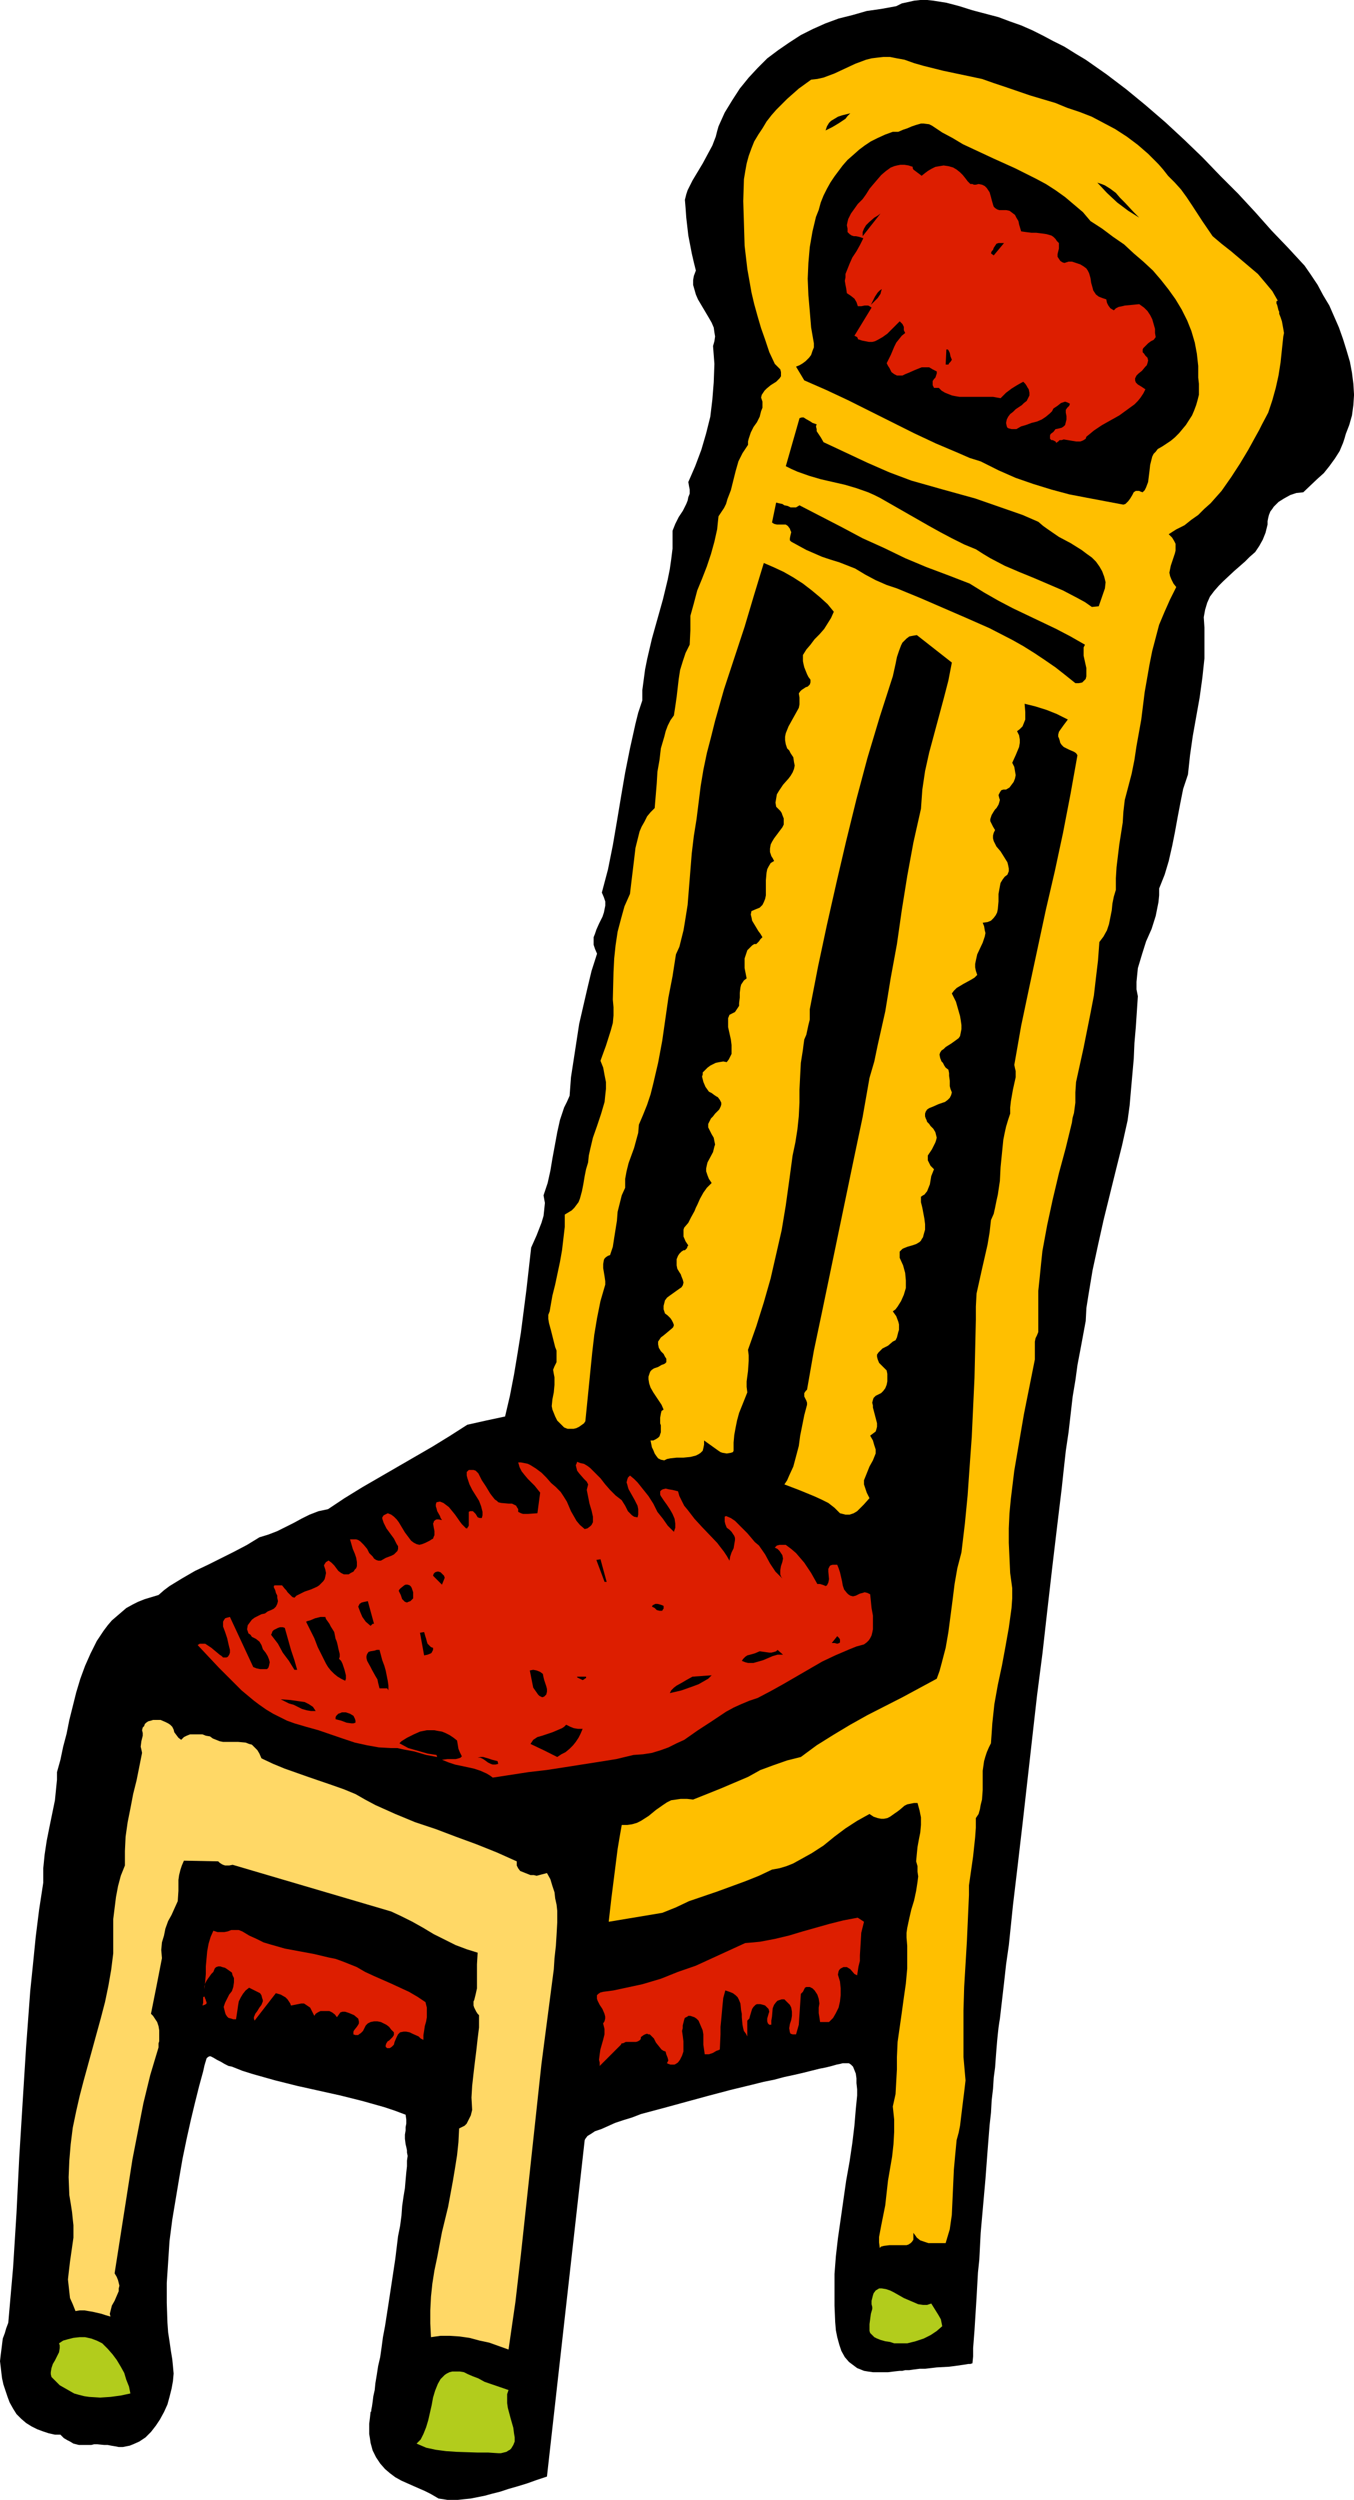 <?xml version="1.0" encoding="UTF-8" standalone="no"?>
<svg
   version="1.0"
   width="84.331mm"
   height="155.668mm"
   id="svg38"
   sodipodi:docname="Chair 34.wmf"
   xmlns:inkscape="http://www.inkscape.org/namespaces/inkscape"
   xmlns:sodipodi="http://sodipodi.sourceforge.net/DTD/sodipodi-0.dtd"
   xmlns="http://www.w3.org/2000/svg"
   xmlns:svg="http://www.w3.org/2000/svg">
  <sodipodi:namedview
     id="namedview38"
     pagecolor="#ffffff"
     bordercolor="#000000"
     borderopacity="0.25"
     inkscape:showpageshadow="2"
     inkscape:pageopacity="0.0"
     inkscape:pagecheckerboard="0"
     inkscape:deskcolor="#d1d1d1"
     inkscape:document-units="mm" />
  <defs
     id="defs1">
    <pattern
       id="WMFhbasepattern"
       patternUnits="userSpaceOnUse"
       width="6"
       height="6"
       x="0"
       y="0" />
  </defs>
  <path
     style="fill:#000000;fill-opacity:1;fill-rule:evenodd;stroke:none"
     d="m 228.912,556.197 0.162,-1.616 v -1.939 l 0.162,-2.101 0.162,-2.101 0.162,-2.585 0.162,-2.585 0.162,-2.585 0.162,-2.909 0.162,-2.909 0.323,-3.07 0.323,-6.302 1.131,-12.766 0.485,-6.464 0.485,-6.14 0.323,-2.909 0.162,-2.909 0.323,-2.747 0.162,-2.585 0.323,-2.424 0.162,-2.262 0.162,-2.101 0.162,-1.939 0.162,-1.616 0.162,-1.454 0.162,-1.131 0.162,-0.97 0.485,-4.201 0.485,-4.201 0.485,-4.363 0.646,-4.525 0.969,-9.372 1.131,-9.534 1.131,-9.695 1.131,-10.019 2.262,-20.037 1.292,-10.019 1.131,-10.019 1.131,-9.857 1.131,-9.534 1.131,-9.372 0.485,-4.525 0.485,-4.363 0.646,-4.363 0.485,-4.201 0.485,-4.201 0.646,-3.878 0.485,-3.555 0.646,-3.393 1.292,-6.948 0.162,-3.07 0.485,-3.07 0.969,-5.817 1.292,-5.979 1.292,-5.817 2.908,-11.796 1.454,-5.817 1.292,-5.817 0.485,-3.555 0.323,-3.717 0.646,-7.272 0.162,-3.717 0.323,-3.717 0.485,-7.272 -0.323,-1.616 v -1.778 l 0.162,-1.616 0.162,-1.616 0.485,-1.616 0.485,-1.616 0.969,-3.07 1.292,-2.909 0.969,-3.07 0.323,-1.616 0.323,-1.616 0.162,-1.616 v -1.616 l 0.646,-1.616 0.646,-1.616 0.969,-3.232 0.808,-3.555 0.646,-3.232 0.646,-3.555 0.646,-3.393 0.646,-3.232 1.131,-3.393 0.485,-4.525 0.646,-4.525 1.615,-9.049 0.646,-4.686 0.485,-4.525 v -2.424 -2.424 -2.424 l -0.162,-2.424 0.323,-1.778 0.485,-1.616 0.646,-1.454 0.969,-1.293 1.131,-1.293 1.131,-1.131 2.423,-2.262 2.585,-2.262 1.131,-1.131 1.292,-1.131 0.969,-1.454 0.808,-1.454 0.646,-1.616 0.485,-1.939 v -0.808 l 0.162,-0.808 0.162,-0.646 0.323,-0.808 0.485,-0.646 0.323,-0.485 1.131,-1.131 1.292,-0.808 1.454,-0.808 1.454,-0.485 1.615,-0.162 3.231,-3.07 1.615,-1.454 1.292,-1.616 1.292,-1.778 1.131,-1.778 0.808,-1.939 0.323,-0.97 0.323,-1.131 0.808,-2.101 0.646,-2.262 0.323,-2.424 0.162,-2.424 -0.162,-2.585 -0.323,-2.585 -0.485,-2.585 -0.808,-2.747 -0.808,-2.585 -0.969,-2.747 -1.131,-2.585 -1.131,-2.585 -1.454,-2.424 -1.292,-2.424 -1.615,-2.424 -1.454,-2.101 -3.877,-4.201 -3.877,-4.04 -3.877,-4.363 -4.039,-4.363 -4.2,-4.201 -4.2,-4.363 -4.362,-4.201 -4.362,-4.04 -4.685,-4.04 -4.523,-3.717 -4.685,-3.555 -4.846,-3.393 -2.423,-1.454 -2.585,-1.616 -2.585,-1.293 -2.423,-1.293 -2.585,-1.293 -2.585,-1.131 -2.746,-0.97 -2.585,-0.97 -3.069,-0.808 -3.069,-0.808 -3.069,-0.97 -3.069,-0.808 -3.069,-0.485 L 218.25,0 h -1.615 l -1.454,0.162 -1.454,0.323 -1.454,0.323 -1.292,0.646 -3.554,0.646 -3.393,0.485 -3.392,0.97 -3.231,0.808 -3.069,1.131 -2.908,1.293 -2.908,1.454 -2.746,1.778 -2.585,1.778 -2.585,1.939 -2.262,2.262 -2.1,2.262 -2.1,2.585 -1.777,2.747 -1.777,2.909 -1.454,3.232 -0.323,1.131 -0.323,1.293 -0.808,2.101 -1.131,2.101 -1.131,2.101 -2.423,4.04 -1.131,2.262 -0.323,0.97 -0.323,1.293 0.162,1.939 0.162,2.262 0.485,4.201 0.808,4.201 0.485,2.101 0.485,1.939 -0.485,1.293 -0.162,0.97 v 1.131 l 0.323,1.131 0.323,1.131 0.485,1.131 2.585,4.363 0.646,1.131 0.485,1.131 0.162,1.131 0.162,0.97 -0.162,1.131 -0.323,1.131 0.323,4.201 -0.162,4.363 -0.323,4.04 -0.485,4.04 -0.969,3.878 -1.131,3.878 -1.454,3.878 -1.615,3.717 0.162,0.97 0.162,0.808 v 0.97 l -0.323,0.808 -0.162,0.808 -0.323,0.808 -0.808,1.616 -0.969,1.454 -0.808,1.616 -0.323,0.808 -0.323,0.808 v 0.808 0.97 2.424 l -0.323,2.585 -0.323,2.262 -0.485,2.424 -1.131,4.686 -2.585,9.211 -1.131,4.848 -0.485,2.424 -0.323,2.424 -0.323,2.424 v 2.424 l -0.969,2.909 -0.646,2.585 -1.292,5.817 -1.131,5.656 -0.969,5.656 -0.969,5.817 -0.969,5.656 -1.131,5.656 -1.454,5.494 0.485,1.131 0.323,0.97 v 0.97 l -0.162,0.808 -0.162,0.808 -0.323,0.97 -0.808,1.616 -0.646,1.454 -0.323,0.97 -0.323,0.808 v 0.808 0.97 l 0.323,0.97 0.485,1.131 -1.292,4.04 -0.969,4.04 -0.969,4.201 -0.969,4.201 -0.646,4.201 -0.646,4.201 -0.646,4.201 -0.323,4.363 -0.646,1.454 -0.646,1.293 -0.969,2.909 -0.646,2.909 -1.131,6.14 -0.485,2.909 -0.646,2.909 -0.969,2.909 0.323,1.778 -0.162,1.616 -0.162,1.454 -0.485,1.616 -1.131,2.909 -1.292,2.909 -1.131,10.019 -1.292,10.019 -0.808,5.009 -0.808,4.848 -0.969,5.009 -1.131,4.848 -4.523,0.97 -4.362,0.97 -4.039,2.585 -4.2,2.585 -16.478,9.534 -4.2,2.585 -3.877,2.585 -2.262,0.485 -2.1,0.808 -1.939,0.97 -1.777,0.97 -3.877,1.939 -2.1,0.808 -2.1,0.646 -2.908,1.778 -3.069,1.616 -6.139,3.07 -3.069,1.454 -3.069,1.778 -2.908,1.778 -1.292,0.97 -1.292,1.131 -1.615,0.485 -1.615,0.485 -1.615,0.646 -1.292,0.646 -1.454,0.808 -1.131,0.97 -1.131,0.97 -1.131,0.97 -0.969,1.131 -0.969,1.293 -1.615,2.424 -1.454,2.909 -1.292,2.909 -1.131,3.07 -0.969,3.232 -1.615,6.464 -0.646,3.232 -0.808,3.07 -0.646,3.07 -0.808,2.909 v 1.778 l -0.162,1.616 -0.323,3.232 -1.292,6.302 -0.646,3.232 -0.485,3.232 -0.323,3.232 v 1.778 1.616 l -0.969,6.302 -0.808,6.464 -0.646,6.464 -0.646,6.302 -0.969,13.089 -0.808,12.927 -0.808,13.089 -0.646,13.089 -0.808,12.927 -1.131,12.927 -0.485,1.293 -0.323,1.131 -0.485,1.293 -0.162,1.293 -0.162,1.293 -0.162,1.293 L 0,555.712 l 0.162,1.293 0.162,1.454 0.162,1.293 0.323,1.454 0.485,1.454 0.485,1.454 0.485,1.293 0.808,1.454 0.808,1.293 1.131,1.131 1.131,0.97 1.292,0.808 1.292,0.646 1.292,0.485 1.454,0.485 1.454,0.323 h 1.292 l 0.808,0.808 0.808,0.485 0.646,0.323 0.808,0.485 1.292,0.323 h 1.454 1.454 l 0.646,-0.162 h 0.808 l 1.615,0.162 h 0.808 l 0.808,0.162 0.969,0.162 0.808,0.162 h 0.969 l 0.808,-0.162 0.808,-0.162 0.808,-0.323 1.454,-0.646 1.454,-0.97 1.292,-1.293 1.131,-1.454 0.969,-1.454 0.969,-1.778 0.808,-1.778 0.485,-1.778 0.485,-1.939 0.323,-1.778 0.162,-1.778 -0.162,-1.778 -0.162,-1.616 -0.323,-1.939 -0.323,-2.262 -0.323,-2.101 -0.162,-2.262 -0.162,-4.686 v -4.686 l 0.323,-4.848 0.323,-5.009 0.646,-5.009 0.808,-4.848 0.808,-4.848 0.808,-4.686 0.969,-4.686 0.969,-4.363 0.969,-4.04 0.969,-3.878 0.485,-1.778 0.485,-1.778 0.323,-1.454 0.485,-1.616 0.162,-0.162 0.162,-0.162 0.323,-0.162 h 0.323 l 0.646,0.323 0.808,0.485 0.969,0.485 0.808,0.485 0.969,0.485 0.808,0.162 2.423,0.97 2.585,0.808 5.17,1.454 5.17,1.293 10.177,2.262 5.17,1.293 5.17,1.454 2.423,0.808 2.585,0.97 0.162,1.131 v 0.97 l -0.162,0.808 v 0.808 l -0.162,0.97 v 0.97 l 0.162,1.293 0.162,0.646 0.162,0.808 v 0.485 l 0.162,0.808 -0.162,1.131 v 1.293 l -0.162,1.454 -0.162,1.778 -0.162,1.939 -0.323,1.939 -0.323,2.262 -0.162,2.262 -0.323,2.424 -0.485,2.424 -0.646,5.333 -1.615,10.665 -0.808,5.171 -0.485,2.585 -0.323,2.424 -0.323,2.262 -0.485,2.101 -0.323,2.101 -0.323,1.939 -0.162,1.616 -0.323,1.454 -0.162,1.293 -0.162,1.131 -0.162,0.808 v 0.323 l -0.162,0.162 -0.162,1.454 -0.162,1.293 v 1.293 1.131 l 0.162,0.97 0.162,1.131 0.485,1.778 0.808,1.616 0.969,1.454 1.131,1.293 1.131,0.97 1.292,0.97 1.454,0.808 2.908,1.293 2.585,1.131 1.292,0.646 1.131,0.646 0.808,0.485 1.131,0.162 0.969,0.162 h 1.131 1.292 l 1.454,-0.162 1.615,-0.162 1.615,-0.323 1.615,-0.323 1.777,-0.485 1.939,-0.485 1.939,-0.646 2.262,-0.646 2.1,-0.646 2.262,-0.808 2.423,-0.808 8.885,-79.18 0.162,-0.323 0.485,-0.646 0.808,-0.485 0.969,-0.646 1.454,-0.485 1.454,-0.646 1.777,-0.808 1.939,-0.646 2.1,-0.646 2.1,-0.808 2.423,-0.646 2.423,-0.646 5.331,-1.454 5.331,-1.454 5.493,-1.454 5.331,-1.293 2.585,-0.646 2.423,-0.485 2.423,-0.646 2.262,-0.485 2.1,-0.485 1.939,-0.485 1.939,-0.485 1.615,-0.323 1.292,-0.323 1.131,-0.323 0.808,-0.162 0.646,-0.162 h 0.808 0.646 l 0.485,0.323 0.485,0.485 0.323,0.808 0.323,0.808 0.162,1.131 v 1.131 l 0.162,1.454 v 1.454 l -0.162,1.616 -0.162,1.616 -0.162,1.939 -0.162,1.939 -0.485,4.04 -0.646,4.363 -0.808,4.525 -1.292,9.049 -0.646,4.525 -0.485,4.201 -0.162,2.101 -0.162,2.101 v 1.778 1.778 3.878 l 0.162,3.878 0.162,1.939 0.323,1.616 0.485,1.778 0.485,1.454 0.808,1.454 0.969,1.131 0.646,0.485 0.646,0.485 0.646,0.485 0.808,0.323 0.808,0.323 0.969,0.162 1.131,0.162 h 0.969 1.292 1.292 l 1.292,-0.162 1.454,-0.162 h 0.646 l 0.646,-0.162 h 0.969 l 1.131,-0.162 1.292,-0.162 h 1.292 l 2.746,-0.323 2.908,-0.162 1.292,-0.162 1.131,-0.162 1.131,-0.162 0.969,-0.162 h 0.485 z"
     id="path1" />
  <path
     style="fill:#ffbf00;fill-opacity:1;fill-rule:evenodd;stroke:none"
     d="m 231.174,18.583 2.746,0.97 2.908,0.97 5.654,1.939 5.977,1.778 2.746,1.131 2.908,0.97 2.908,1.131 2.746,1.454 2.746,1.454 2.746,1.778 2.585,1.939 2.423,2.101 2.423,2.424 1.131,1.293 1.131,1.454 1.615,1.616 1.454,1.616 1.292,1.778 1.292,1.939 2.423,3.717 2.423,3.555 2.1,1.778 2.262,1.778 4.2,3.555 2.1,1.778 1.777,2.101 1.615,1.939 0.646,1.131 0.646,1.131 h -0.162 l -0.162,0.162 v 0.485 l 0.162,0.323 0.162,0.646 0.162,0.646 0.162,0.323 v 0.485 l 0.323,0.808 0.323,0.97 0.323,1.778 0.162,0.97 -0.162,0.808 -0.646,6.14 -0.485,3.07 -0.646,2.909 -0.808,2.909 -0.969,2.909 -1.454,2.747 -0.646,1.293 -0.808,1.454 -1.777,3.232 -1.939,3.232 -2.1,3.232 -2.262,3.232 -1.292,1.454 -1.292,1.454 -1.454,1.293 -1.454,1.454 -1.615,1.131 -1.615,1.293 -1.939,0.97 -1.777,1.131 0.808,0.808 0.485,0.808 0.323,0.646 v 0.808 0.808 l -0.162,0.646 -0.969,2.909 -0.162,0.808 -0.162,0.808 0.162,0.808 0.323,0.808 0.485,0.97 0.646,0.808 -1.454,2.909 -1.292,2.909 -1.292,3.07 -0.808,3.07 -0.808,3.07 -0.646,3.232 -1.131,6.464 -0.808,6.464 -1.131,6.302 -0.485,3.232 -0.646,3.232 -0.808,3.07 -0.808,3.07 -0.323,2.747 -0.162,2.585 -0.808,5.171 -0.646,5.332 -0.162,2.585 v 2.747 l -0.485,1.616 -0.323,1.616 -0.162,1.616 -0.323,1.616 -0.323,1.616 -0.485,1.454 -0.808,1.454 -0.485,0.646 -0.485,0.646 -0.323,4.363 -0.485,4.04 -0.485,4.201 -0.808,4.201 -1.615,8.08 -1.777,8.08 -0.162,2.424 v 2.424 l -0.323,2.424 -0.323,1.131 -0.162,1.131 -1.454,5.979 -1.615,5.979 -1.454,6.14 -1.292,5.979 -1.131,6.14 -0.323,3.07 -0.323,3.232 -0.323,3.07 v 3.232 3.232 3.232 l -0.323,0.808 -0.323,0.646 -0.162,0.808 v 0.808 1.616 0.97 0.808 l -1.292,6.464 -0.646,3.232 -0.646,3.232 -1.131,6.625 -1.131,6.625 -0.808,6.625 -0.323,3.393 -0.162,3.555 v 3.393 l 0.162,3.555 0.162,3.555 0.485,3.555 v 2.424 l -0.162,2.262 -0.646,4.686 -0.808,4.525 -0.808,4.363 -0.969,4.525 -0.808,4.525 -0.485,4.525 -0.162,2.424 -0.162,2.262 -0.485,0.97 -0.485,1.131 -0.323,0.97 -0.323,1.131 -0.323,2.262 v 4.525 l -0.162,2.262 -0.323,1.293 -0.162,0.97 -0.323,1.131 -0.646,0.97 v 2.262 l -0.162,2.262 -0.485,4.525 -0.646,4.525 -0.323,2.262 v 2.262 l -0.485,10.827 -0.646,10.827 -0.162,5.494 v 5.333 5.656 l 0.485,5.494 -0.323,2.747 -0.323,2.585 -0.646,5.333 -0.323,1.616 -0.485,1.778 -0.323,3.393 -0.323,3.555 -0.323,7.11 -0.162,3.555 -0.485,3.393 -0.485,1.616 -0.485,1.616 h -0.969 -2.1 -0.969 l -0.969,-0.323 -0.969,-0.323 -0.808,-0.646 -0.323,-0.485 -0.485,-0.646 v 0.808 0.808 l -0.323,0.485 -0.323,0.323 -0.485,0.323 -0.485,0.162 h -1.292 -2.746 l -1.292,0.162 -0.646,0.162 -0.323,0.323 -0.162,-1.293 v -1.293 l 0.485,-2.585 0.485,-2.424 0.485,-2.424 0.323,-2.909 0.323,-2.909 0.969,-5.656 0.323,-2.909 0.162,-2.909 v -2.909 l -0.323,-3.07 0.323,-1.454 0.323,-1.454 0.162,-2.909 0.162,-2.909 v -2.909 l 0.162,-3.555 0.485,-3.393 0.485,-3.393 0.485,-3.555 0.485,-3.393 0.323,-3.555 v -3.555 -1.778 l -0.162,-1.939 V 454.879 l 0.162,-1.131 0.485,-2.262 0.485,-2.101 0.646,-2.101 0.485,-2.262 0.323,-2.101 0.162,-1.293 -0.162,-1.131 v -1.293 l -0.323,-1.131 0.162,-1.778 0.162,-1.616 0.323,-1.778 0.323,-1.616 0.162,-1.778 v -1.778 l -0.323,-1.616 -0.485,-1.778 h -0.808 l -0.808,0.162 -0.808,0.162 -0.646,0.323 -1.131,0.97 -0.646,0.485 -0.485,0.323 -1.131,0.808 -0.646,0.323 -0.808,0.162 h -0.646 l -0.808,-0.162 -0.969,-0.323 -0.969,-0.646 -1.454,0.808 -1.454,0.808 -2.746,1.778 -2.585,1.939 -2.585,2.101 -2.746,1.778 -1.454,0.808 -1.454,0.808 -1.454,0.808 -1.615,0.646 -1.615,0.485 -1.777,0.323 -3.069,1.454 -3.231,1.293 -6.623,2.424 -6.623,2.262 -3.069,1.454 -3.231,1.293 -12.601,2.101 0.646,-5.656 1.454,-11.473 0.485,-2.909 0.485,-2.747 h 1.292 l 1.131,-0.162 1.131,-0.323 0.969,-0.485 1.777,-1.131 1.777,-1.454 1.615,-1.131 0.969,-0.646 0.969,-0.485 1.131,-0.162 1.131,-0.162 h 1.454 l 1.454,0.162 6.462,-2.585 6.462,-2.747 2.908,-1.616 3.069,-1.131 3.231,-1.131 3.231,-0.808 3.716,-2.747 3.877,-2.424 4.039,-2.424 4.039,-2.262 8.239,-4.201 8.077,-4.363 0.646,-1.778 0.485,-1.778 0.969,-3.717 0.646,-3.717 0.485,-3.717 0.485,-3.717 0.485,-3.878 0.646,-3.717 0.969,-3.717 0.808,-6.787 0.646,-6.625 0.485,-6.948 0.485,-6.787 0.646,-13.897 0.323,-13.735 v -1.616 -1.454 l 0.162,-3.07 0.646,-2.909 0.646,-2.909 1.292,-5.656 0.485,-2.909 0.323,-2.909 0.646,-1.454 0.323,-1.454 0.323,-1.616 0.323,-1.454 0.485,-3.232 0.162,-3.232 0.323,-3.232 0.323,-3.232 0.323,-1.616 0.323,-1.454 0.485,-1.616 0.485,-1.454 v -1.454 l 0.162,-1.454 0.485,-2.747 0.323,-1.454 0.323,-1.454 v -1.454 l -0.162,-0.646 -0.162,-0.808 1.615,-9.211 1.939,-9.211 3.877,-18.098 2.1,-9.049 1.939,-9.049 1.777,-9.211 1.615,-9.049 -0.323,-0.485 -0.485,-0.323 -1.131,-0.485 -1.292,-0.646 -0.485,-0.485 -0.323,-0.485 -0.162,-0.646 -0.162,-0.485 -0.162,-0.323 v -0.485 l 0.162,-0.646 0.323,-0.485 0.808,-1.131 0.485,-0.646 0.485,-0.646 -2.585,-1.293 -2.423,-0.97 -2.585,-0.808 -2.585,-0.646 0.162,1.939 v 0.808 0.97 l -0.323,0.808 -0.323,0.808 -0.646,0.646 -0.646,0.485 0.485,0.97 0.162,0.97 v 0.808 l -0.162,0.97 -0.808,1.939 -0.808,1.778 0.485,0.97 0.162,0.97 0.162,0.97 -0.162,0.808 -0.323,0.808 -0.485,0.646 -0.485,0.646 -0.808,0.485 h -0.323 -0.323 l -0.485,0.162 -0.323,0.485 -0.323,0.646 0.162,0.646 0.162,0.485 -0.162,0.646 -0.162,0.485 -0.485,0.808 -0.323,0.323 -0.323,0.485 -0.485,0.808 -0.162,0.485 -0.162,0.485 v 0.485 l 0.323,0.646 0.323,0.646 0.485,0.808 -0.323,0.646 -0.162,0.646 v 0.646 l 0.162,0.646 0.646,1.293 0.969,1.131 0.808,1.293 0.808,1.293 0.162,0.646 0.162,0.808 v 0.646 l -0.323,0.808 -0.646,0.485 -0.485,0.646 -0.485,0.808 -0.162,0.808 -0.323,1.778 v 1.778 l -0.162,1.778 -0.162,0.808 -0.323,0.646 -0.485,0.646 -0.646,0.646 -0.808,0.323 -1.131,0.162 0.323,0.808 0.162,0.97 0.162,0.646 -0.162,0.808 -0.485,1.454 -1.292,2.747 -0.323,1.454 -0.162,0.808 v 0.808 l 0.162,0.808 0.323,0.97 -0.646,0.646 -0.808,0.485 -1.777,0.97 -0.808,0.485 -0.808,0.485 -0.646,0.646 -0.485,0.646 0.485,0.97 0.485,0.97 0.646,2.262 0.323,1.131 0.162,0.97 0.162,1.131 v 0.97 l -0.162,0.808 -0.162,0.808 -0.323,0.485 -0.646,0.485 -1.131,0.808 -1.292,0.808 -0.485,0.485 -0.485,0.323 -0.323,0.485 -0.162,0.485 0.162,0.808 0.323,0.808 0.323,0.323 0.323,0.646 0.323,0.485 0.646,0.485 0.162,0.808 v 0.646 l 0.162,1.131 v 1.293 l 0.162,0.646 0.323,0.808 -0.162,0.646 -0.323,0.646 -0.485,0.485 -0.646,0.485 -1.454,0.485 -1.454,0.646 -0.808,0.323 -0.485,0.323 -0.323,0.485 -0.162,0.485 v 0.646 l 0.162,0.485 0.162,0.323 0.162,0.485 0.485,0.485 0.323,0.485 0.646,0.646 0.485,0.808 0.162,0.646 0.162,0.646 -0.162,0.646 -0.162,0.485 -0.323,0.646 -0.485,0.97 -0.646,0.97 -0.323,0.485 v 0.646 0.485 l 0.323,0.646 0.323,0.646 0.808,0.808 -0.323,0.808 -0.323,0.808 -0.323,1.939 -0.323,0.808 -0.323,0.808 -0.646,0.808 -0.323,0.162 -0.485,0.323 v 1.293 l 0.323,1.293 0.485,2.585 0.162,1.293 v 1.293 l -0.323,1.131 -0.162,0.646 -0.323,0.485 -0.162,0.323 -0.323,0.323 -0.808,0.485 -0.969,0.323 -1.131,0.323 -0.808,0.323 -0.323,0.162 -0.323,0.323 -0.323,0.323 v 0.485 0.485 0.485 l 0.808,1.778 0.485,1.778 0.162,1.778 v 1.778 l -0.485,1.616 -0.646,1.454 -0.808,1.293 -0.485,0.646 -0.646,0.485 0.808,1.131 0.485,1.293 0.162,0.646 v 0.646 0.646 l -0.162,0.485 -0.162,0.646 -0.162,0.646 -0.323,0.646 -0.646,0.323 -1.131,0.97 -0.646,0.323 -0.646,0.323 -0.485,0.485 -0.485,0.485 -0.323,0.485 v 0.485 l 0.162,0.646 0.323,0.808 0.323,0.323 0.485,0.485 0.323,0.323 0.646,0.646 0.162,0.808 v 0.97 0.808 l -0.162,0.808 -0.323,0.808 -0.485,0.646 -0.485,0.485 -0.646,0.323 -0.646,0.323 -0.485,0.485 -0.162,0.485 -0.162,0.646 0.162,0.646 v 0.485 l 0.808,3.07 0.162,0.646 v 0.808 l -0.162,0.646 -0.162,0.485 -0.646,0.485 -0.646,0.485 0.646,1.131 0.323,1.131 0.323,0.97 v 0.97 l -0.323,0.808 -0.323,0.808 -0.808,1.454 -0.646,1.616 -0.323,0.808 -0.323,0.808 V 349.36 l 0.323,0.97 0.323,0.97 0.646,1.293 -1.292,1.454 -0.808,0.808 -0.808,0.808 -0.808,0.485 -0.969,0.323 h -0.485 -0.485 l -0.646,-0.162 -0.646,-0.162 -1.292,-1.293 -1.454,-1.131 -1.615,-0.808 -1.777,-0.808 -3.554,-1.454 -3.392,-1.293 0.646,-0.97 0.485,-1.131 0.969,-2.101 0.646,-2.424 0.646,-2.424 0.323,-2.424 0.485,-2.424 0.485,-2.424 0.646,-2.424 v -0.485 l -0.162,-0.485 -0.485,-0.97 v -0.485 -0.323 l 0.323,-0.485 0.323,-0.323 1.615,-9.211 1.939,-9.211 7.593,-36.52 1.939,-9.211 1.615,-9.211 1.131,-3.878 0.808,-3.878 1.777,-7.918 1.292,-7.918 1.454,-7.918 1.131,-7.918 1.292,-8.08 1.454,-7.918 1.777,-7.918 0.162,-2.262 0.162,-2.262 0.646,-4.363 0.969,-4.363 1.131,-4.201 2.262,-8.403 1.131,-4.363 0.808,-4.201 -8.239,-6.464 -0.969,0.162 -0.808,0.162 -0.646,0.485 -0.485,0.485 -0.485,0.485 -0.323,0.646 -0.485,1.293 -0.485,1.454 -0.323,1.616 -0.323,1.454 -0.323,1.454 -3.069,9.534 -2.908,9.695 -2.585,9.695 -2.423,9.857 -2.262,9.695 -2.262,10.019 -2.1,9.857 -1.939,10.019 v 1.131 1.293 l -0.323,1.293 -0.485,2.262 -0.485,1.131 -0.162,1.131 -0.162,1.293 -0.485,3.07 -0.162,3.07 -0.162,3.232 v 3.07 l -0.162,3.232 -0.323,3.07 -0.485,3.07 -0.646,3.07 -0.808,5.979 -0.808,5.817 -0.969,5.817 -1.292,5.656 -1.292,5.656 -1.615,5.656 -1.777,5.656 -1.939,5.494 0.162,1.293 v 1.293 l -0.162,2.424 -0.323,2.424 v 1.293 l 0.162,1.293 -1.292,3.232 -0.646,1.616 -0.485,1.778 -0.323,1.616 -0.323,1.778 -0.162,1.778 v 1.939 l -0.162,0.323 -0.485,0.162 -0.969,0.162 -0.969,-0.162 -0.485,-0.162 -0.485,-0.323 -3.392,-2.424 v 0.97 l -0.162,0.808 -0.162,0.646 -0.485,0.485 -0.485,0.323 -0.646,0.323 -0.646,0.162 -0.646,0.162 -1.615,0.162 h -0.808 -0.808 l -1.454,0.162 -0.808,0.162 -0.646,0.323 -0.808,-0.162 -0.646,-0.323 -0.485,-0.646 -0.323,-0.485 -0.323,-0.808 -0.323,-0.646 -0.323,-1.616 h 0.646 l 0.646,-0.323 0.485,-0.323 0.323,-0.323 0.162,-0.485 0.162,-0.485 v -1.616 l -0.162,-0.485 v -1.293 l 0.162,-0.97 0.162,-0.646 0.485,-0.323 -0.485,-1.131 -0.646,-0.97 -0.646,-0.97 -0.646,-0.97 -0.646,-1.131 -0.323,-0.97 -0.162,-0.97 v -0.646 l 0.162,-0.485 0.162,-0.485 0.162,-0.323 0.323,-0.323 0.485,-0.323 0.969,-0.323 0.808,-0.485 0.485,-0.162 0.323,-0.162 0.323,-0.323 v -0.323 -0.485 l -0.323,-0.485 -0.323,-0.646 -0.646,-0.646 -0.485,-0.808 -0.162,-0.808 v -0.646 l 0.323,-0.485 0.323,-0.485 0.646,-0.485 0.969,-0.808 0.969,-0.808 0.323,-0.323 0.162,-0.485 -0.162,-0.485 -0.323,-0.646 -0.323,-0.485 -0.323,-0.323 -0.323,-0.323 -0.646,-0.485 -0.323,-0.97 v -0.808 l 0.162,-0.646 0.162,-0.646 0.485,-0.646 0.646,-0.485 1.131,-0.808 1.131,-0.808 0.485,-0.323 0.323,-0.485 0.162,-0.646 -0.162,-0.646 -0.323,-0.808 -0.162,-0.485 -0.323,-0.485 -0.485,-0.808 -0.162,-0.808 v -0.808 -0.646 l 0.323,-0.808 0.323,-0.485 0.485,-0.485 0.485,-0.323 h 0.323 l 0.162,-0.162 0.323,-0.323 0.162,-0.485 0.162,-0.162 -0.323,-0.485 -0.323,-0.485 -0.485,-1.131 v -0.646 -0.97 l 0.162,-0.485 0.969,-1.131 0.646,-1.293 0.808,-1.454 0.323,-0.808 0.323,-0.646 0.646,-1.454 0.808,-1.454 0.808,-1.131 0.646,-0.646 0.485,-0.485 -0.646,-0.97 -0.323,-0.808 -0.323,-0.97 v -0.646 l 0.162,-0.808 0.162,-0.646 1.292,-2.424 0.162,-0.646 0.162,-0.646 0.162,-0.485 -0.162,-0.808 -0.162,-0.808 -0.485,-0.808 -0.485,-0.97 -0.323,-0.646 v -0.808 l 0.323,-0.646 0.323,-0.646 0.485,-0.485 0.485,-0.646 0.485,-0.485 0.485,-0.485 0.323,-0.646 0.162,-0.485 v -0.485 l -0.323,-0.646 -0.485,-0.646 -0.323,-0.162 -0.485,-0.323 -0.646,-0.485 -0.646,-0.323 -0.808,-1.131 -0.485,-1.131 -0.162,-0.646 -0.162,-0.646 0.162,-0.485 v -0.485 l 1.131,-1.131 0.646,-0.485 0.646,-0.323 0.646,-0.323 0.808,-0.162 0.969,-0.162 0.808,0.162 0.485,-0.646 0.323,-0.646 0.323,-0.646 v -0.808 -1.293 l -0.162,-1.293 -0.323,-1.454 -0.323,-1.454 v -1.454 -0.646 l 0.323,-0.808 0.646,-0.323 0.646,-0.323 0.323,-0.485 0.323,-0.485 0.323,-0.485 v -0.646 l 0.162,-1.293 v -1.131 l 0.162,-1.293 0.162,-0.646 0.323,-0.485 0.323,-0.485 0.646,-0.485 -0.485,-2.424 v -1.131 -1.131 l 0.323,-0.97 0.323,-0.97 0.808,-0.808 0.323,-0.323 0.485,-0.323 h 0.485 l 0.162,-0.162 0.485,-0.485 0.323,-0.485 0.485,-0.485 -0.485,-0.808 -0.485,-0.646 -0.969,-1.616 -0.485,-0.808 -0.162,-0.808 -0.162,-0.646 0.162,-0.808 1.131,-0.485 0.808,-0.323 0.646,-0.646 0.323,-0.646 0.323,-0.808 0.162,-0.808 v -1.778 -1.778 l 0.162,-1.778 0.162,-0.808 0.323,-0.646 0.485,-0.808 0.808,-0.485 -0.323,-0.646 -0.323,-0.485 -0.323,-0.97 v -0.808 l 0.162,-0.97 0.323,-0.646 0.485,-0.808 0.969,-1.293 0.969,-1.293 0.323,-0.646 v -0.808 -0.646 l -0.323,-0.808 -0.162,-0.485 -0.323,-0.485 -0.485,-0.485 -0.485,-0.485 -0.162,-0.97 0.162,-0.97 0.162,-0.97 0.485,-0.808 0.969,-1.454 1.292,-1.454 0.485,-0.646 0.485,-0.808 0.323,-0.808 0.162,-0.808 -0.162,-0.808 -0.162,-1.131 -0.646,-0.97 -0.323,-0.646 -0.485,-0.485 -0.323,-0.97 -0.162,-0.97 v -0.808 l 0.162,-0.808 0.323,-0.808 0.323,-0.808 0.808,-1.454 0.808,-1.454 0.808,-1.454 0.162,-0.808 v -0.808 -0.808 l -0.162,-0.97 0.323,-0.485 0.323,-0.323 0.969,-0.646 0.485,-0.162 0.485,-0.485 0.162,-0.485 v -0.646 l -0.485,-0.646 -0.323,-0.646 -0.646,-1.616 -0.162,-0.646 -0.162,-0.808 v -0.808 -0.646 l 0.808,-1.293 0.969,-1.131 0.969,-1.293 1.131,-1.131 1.131,-1.293 0.808,-1.293 0.808,-1.293 0.646,-1.454 -1.454,-1.778 -1.777,-1.616 -1.939,-1.616 -2.1,-1.616 -2.262,-1.454 -2.262,-1.293 -2.423,-1.131 -2.262,-0.97 -2.262,7.433 -2.262,7.595 -4.846,14.705 -2.1,7.433 -0.969,3.878 -0.969,3.717 -0.808,3.878 -0.646,3.878 -0.485,3.878 -0.485,3.878 -0.646,4.04 -0.485,4.04 -0.323,4.04 -0.323,4.04 -0.323,4.04 -0.646,4.04 -0.323,1.939 -0.485,1.939 -0.485,1.939 -0.808,1.778 -0.808,5.171 -0.969,5.009 -1.454,10.18 -0.969,5.171 -1.131,4.848 -0.646,2.585 -0.808,2.424 -0.969,2.424 -0.969,2.262 -0.162,1.939 -0.485,1.778 -0.485,1.778 -0.646,1.778 -0.646,1.778 -0.485,1.939 -0.323,1.778 v 0.97 1.131 l -0.808,1.778 -0.485,1.939 -0.485,1.939 -0.162,2.101 -0.646,4.04 -0.323,2.101 -0.646,1.939 -0.485,0.162 -0.485,0.323 -0.323,0.323 -0.162,0.323 -0.162,0.97 v 0.97 l 0.162,0.97 0.162,0.97 0.162,1.131 v 0.808 l -1.131,3.878 -0.808,4.04 -0.646,3.878 -0.485,4.201 -0.808,8.08 -0.808,8.08 -0.323,0.485 -1.131,0.808 -0.646,0.323 -0.646,0.162 h -0.646 -0.808 l -0.808,-0.323 -0.808,-0.808 -0.808,-0.808 -0.485,-0.97 -0.323,-0.808 -0.323,-0.808 -0.162,-0.808 0.162,-1.616 0.323,-1.616 0.162,-1.778 v -1.778 l -0.162,-0.808 -0.162,-0.97 0.323,-0.808 0.485,-0.97 v -0.808 -0.97 -0.97 l -0.323,-0.808 -0.485,-1.939 -0.485,-1.939 -0.485,-1.778 -0.162,-0.97 v -0.97 l 0.323,-0.808 0.162,-0.97 0.485,-2.747 0.646,-2.585 1.131,-5.333 0.485,-2.747 0.323,-2.747 0.323,-2.747 v -2.909 l 0.808,-0.485 0.808,-0.485 0.646,-0.646 0.485,-0.646 0.485,-0.646 0.323,-0.808 0.485,-1.778 0.323,-1.616 0.323,-1.939 0.323,-1.616 0.485,-1.616 0.162,-1.616 0.323,-1.454 0.646,-2.747 0.969,-2.747 0.969,-2.909 0.808,-2.747 0.162,-1.616 0.162,-1.454 v -1.616 l -0.323,-1.616 -0.323,-1.778 -0.646,-1.616 0.646,-1.778 0.646,-1.778 1.131,-3.555 0.485,-1.778 0.162,-1.778 v -1.939 l -0.162,-1.778 0.162,-6.464 0.162,-3.232 0.323,-3.07 0.485,-3.232 0.808,-3.07 0.808,-2.909 1.292,-2.909 0.323,-2.747 0.646,-5.333 0.323,-2.747 0.646,-2.585 0.323,-1.293 0.485,-1.131 0.646,-1.131 0.646,-1.293 0.808,-0.97 0.969,-0.97 0.485,-5.817 0.162,-2.747 0.485,-2.747 0.323,-2.747 0.808,-2.747 0.323,-1.293 0.485,-1.293 0.646,-1.293 0.808,-1.131 0.323,-2.101 0.323,-2.262 0.485,-4.201 0.323,-2.101 0.646,-2.101 0.646,-1.939 0.485,-0.97 0.485,-0.97 0.162,-3.393 v -3.393 l 0.808,-2.909 0.808,-3.07 1.131,-2.747 1.131,-2.909 0.969,-2.909 0.808,-2.909 0.646,-2.909 0.162,-1.616 0.162,-1.454 0.646,-0.97 0.646,-0.97 0.485,-0.97 0.323,-1.131 0.808,-2.101 1.131,-4.525 0.646,-2.262 0.485,-0.97 0.485,-0.97 0.646,-0.97 0.646,-0.97 v -0.808 l 0.162,-0.646 0.485,-1.454 0.646,-1.293 0.808,-1.131 0.646,-1.293 0.323,-1.293 0.323,-0.808 V 95.339 94.531 l -0.323,-0.97 0.162,-0.646 0.323,-0.485 0.323,-0.485 0.485,-0.485 0.969,-0.808 1.292,-0.808 0.323,-0.323 0.485,-0.485 0.323,-0.485 v -0.485 -0.485 l -0.162,-0.646 -0.646,-0.646 -0.646,-0.646 -1.292,-2.747 -0.969,-2.909 -0.969,-2.747 -0.808,-2.747 -0.808,-2.909 -0.646,-2.747 -0.485,-2.747 -0.485,-2.747 -0.323,-2.747 -0.323,-2.747 -0.162,-5.333 -0.162,-5.171 0.162,-5.171 0.323,-1.939 0.323,-1.778 0.485,-1.778 0.646,-1.778 0.646,-1.616 0.969,-1.616 0.969,-1.454 0.969,-1.616 1.131,-1.454 1.131,-1.293 1.292,-1.293 1.292,-1.293 2.746,-2.424 2.908,-2.101 1.454,-0.162 1.454,-0.323 1.292,-0.485 1.292,-0.485 4.846,-2.262 2.585,-0.97 1.292,-0.323 1.292,-0.162 1.454,-0.162 h 1.615 l 1.615,0.323 1.777,0.323 2.262,0.808 2.262,0.646 4.523,1.131 z"
     id="path2" />
  <path
     style="fill:#000000;fill-opacity:1;fill-rule:evenodd;stroke:none"
     d="m 200.157,26.663 -0.646,0.646 -0.485,0.646 -1.454,0.97 -1.615,0.97 -1.615,0.808 0.323,-0.97 0.485,-0.808 0.485,-0.485 0.808,-0.485 0.808,-0.485 0.969,-0.323 z"
     id="path3" />
  <path
     style="fill:#000000;fill-opacity:1;fill-rule:evenodd;stroke:none"
     d="m 219.381,29.571 2.423,1.616 2.423,1.293 2.423,1.454 2.423,1.131 4.846,2.262 5.008,2.262 4.846,2.424 2.423,1.293 2.262,1.454 2.262,1.616 2.1,1.778 2.1,1.778 1.777,2.101 2.746,1.778 2.585,1.939 2.585,1.778 2.262,2.101 2.262,1.939 2.262,2.101 1.939,2.262 1.777,2.262 1.615,2.262 1.454,2.424 1.292,2.585 0.969,2.424 0.808,2.747 0.485,2.585 0.323,2.909 v 2.747 l 0.162,1.454 v 1.293 1.293 l -0.323,1.293 -0.323,1.131 -0.485,1.293 -0.485,1.131 -1.454,2.262 -0.808,0.97 -0.808,0.97 -0.969,0.97 -0.969,0.808 -0.969,0.646 -0.969,0.646 -1.131,0.646 -0.485,0.646 -0.485,0.485 -0.323,0.646 -0.162,0.646 -0.323,1.293 -0.162,1.454 -0.162,1.293 -0.162,1.293 -0.485,1.293 -0.323,0.646 -0.485,0.485 -0.485,-0.162 -0.323,-0.162 h -0.323 -0.485 l -0.485,0.323 -0.323,0.646 -0.485,0.808 -0.485,0.646 -0.485,0.485 -0.162,0.162 -0.485,0.162 -8.562,-1.616 -4.2,-0.808 -4.2,-1.131 -4.2,-1.293 -4.2,-1.454 -4.039,-1.778 -4.2,-2.101 -2.585,-0.808 -2.585,-1.131 -5.331,-2.262 -5.17,-2.424 -10.339,-5.171 -5.17,-2.585 -5.17,-2.424 -5.17,-2.262 -1.939,-3.232 0.808,-0.323 0.808,-0.485 0.646,-0.485 0.808,-0.808 0.485,-0.646 0.323,-0.97 0.323,-0.808 v -0.97 l -0.646,-3.717 -0.323,-3.878 -0.323,-3.717 -0.162,-3.878 0.162,-3.717 0.323,-3.717 0.646,-3.717 0.808,-3.393 0.646,-1.616 0.485,-1.778 0.646,-1.616 0.808,-1.616 0.808,-1.454 0.969,-1.454 0.969,-1.293 0.969,-1.293 1.131,-1.293 1.292,-1.131 1.454,-1.293 1.292,-0.97 1.454,-0.97 1.615,-0.808 1.777,-0.808 1.777,-0.646 h 0.646 0.646 l 1.131,-0.485 0.969,-0.323 1.131,-0.485 0.969,-0.323 1.131,-0.323 h 0.646 l 1.292,0.162 z"
     id="path4" />
  <path
     style="fill:#dd1e00;fill-opacity:1;fill-rule:evenodd;stroke:none"
     d="m 214.858,39.267 v 0.323 l 0.162,0.323 0.646,0.485 0.646,0.485 0.646,0.485 0.808,-0.646 0.646,-0.485 0.808,-0.485 0.969,-0.485 0.969,-0.162 0.969,-0.162 1.131,0.162 1.131,0.323 0.808,0.485 0.808,0.646 0.646,0.646 0.646,0.808 0.485,0.646 0.646,0.646 h 0.485 l 0.323,0.162 h 0.485 l 0.646,-0.162 0.808,0.162 0.646,0.323 0.485,0.485 0.323,0.485 0.323,0.485 0.323,1.131 0.162,0.646 0.323,1.131 0.162,0.485 0.323,0.323 0.485,0.323 0.485,0.162 h 0.808 0.808 l 0.808,0.162 0.646,0.485 0.646,0.485 0.323,0.646 0.485,0.808 0.162,0.808 0.485,1.616 1.131,0.162 1.292,0.162 h 1.131 l 1.292,0.162 1.131,0.162 1.131,0.323 0.485,0.323 0.485,0.485 0.323,0.485 0.485,0.485 v 0.646 0.646 l -0.162,0.646 -0.162,0.646 v 0.646 l 0.323,0.485 0.323,0.485 0.485,0.323 0.485,0.162 0.485,-0.162 0.485,-0.162 h 0.808 l 0.969,0.323 0.969,0.323 0.808,0.485 0.646,0.485 0.323,0.485 0.323,0.646 0.323,1.131 0.162,1.131 0.323,1.131 0.162,0.646 0.323,0.485 0.323,0.485 0.646,0.485 0.808,0.323 0.969,0.323 0.162,0.808 0.323,0.646 0.485,0.646 0.808,0.485 0.485,-0.485 0.646,-0.323 0.808,-0.162 0.646,-0.162 1.777,-0.162 1.615,-0.162 1.131,0.808 0.808,0.808 0.646,0.97 0.485,0.97 0.323,1.131 0.323,1.131 v 0.97 l 0.162,0.97 -0.485,0.646 -0.646,0.323 -0.646,0.485 -0.646,0.646 -0.485,0.485 -0.162,0.323 v 0.323 0.323 l 0.323,0.323 0.323,0.485 0.485,0.485 0.162,0.646 -0.162,0.646 -0.162,0.485 -0.323,0.323 -0.808,0.97 -0.808,0.646 -0.485,0.485 -0.162,0.323 -0.162,0.323 v 0.485 l 0.162,0.485 0.485,0.485 0.808,0.485 0.969,0.646 -0.485,0.97 -0.646,0.97 -0.646,0.808 -0.808,0.808 -1.777,1.293 -1.777,1.293 -4.039,2.262 -1.939,1.293 -0.969,0.808 -0.808,0.646 -0.162,0.485 -0.485,0.323 -0.323,0.162 -0.485,0.162 h -0.969 l -0.969,-0.162 -0.969,-0.162 -0.969,-0.162 -0.485,0.162 h -0.485 l -0.323,0.323 -0.485,0.323 -0.162,-0.323 -0.323,-0.162 -0.323,-0.162 h -0.323 l -0.323,-0.323 v -0.485 -0.323 l 0.162,-0.323 0.646,-0.485 0.485,-0.646 0.808,-0.162 0.646,-0.162 0.485,-0.323 0.323,-0.323 0.162,-0.646 0.162,-0.646 v -0.808 l -0.162,-0.808 V 96.793 96.47 l 0.323,-0.485 0.485,-0.485 0.162,-0.485 -0.323,-0.162 -0.323,-0.162 -0.485,-0.162 -0.485,0.162 -0.485,0.162 -0.808,0.646 -0.485,0.323 -0.485,0.323 -0.323,0.646 -0.485,0.485 -0.969,0.808 -0.969,0.646 -1.131,0.485 -1.292,0.323 -1.292,0.485 -1.131,0.323 -1.131,0.646 h -0.646 -0.485 l -0.646,-0.162 -0.323,-0.162 -0.162,-0.323 -0.162,-0.808 0.162,-0.808 0.323,-0.646 0.485,-0.646 0.646,-0.485 0.646,-0.646 1.454,-0.97 0.485,-0.485 0.646,-0.485 0.323,-0.646 0.323,-0.646 v -0.646 l -0.162,-0.808 -0.323,-0.485 -0.162,-0.323 -0.323,-0.485 -0.485,-0.485 -1.454,0.808 -1.292,0.808 -1.292,0.97 -0.646,0.646 -0.646,0.646 -1.777,-0.323 h -2.1 -1.939 -2.1 -1.777 l -0.969,-0.162 -0.808,-0.162 -0.808,-0.323 -0.808,-0.323 -0.808,-0.485 -0.646,-0.646 h -1.131 l -0.323,-0.646 V 90.168 89.683 l 0.323,-0.485 0.323,-0.323 0.162,-0.485 0.162,-0.485 v -0.485 l -0.969,-0.485 -0.808,-0.485 h -0.969 -0.808 l -0.808,0.323 -0.808,0.323 -1.454,0.646 -0.808,0.323 -0.646,0.323 h -0.646 -0.646 l -0.646,-0.323 -0.646,-0.485 -0.485,-0.97 -0.323,-0.485 -0.323,-0.646 0.969,-1.939 0.808,-1.939 0.485,-0.97 0.646,-0.808 0.646,-0.808 0.808,-0.646 -0.323,-0.646 v -0.808 l -0.323,-0.646 -0.323,-0.323 -0.323,-0.323 -0.969,0.97 -0.969,0.97 -0.969,0.97 -1.131,0.808 -1.131,0.646 -0.646,0.323 -0.646,0.162 h -0.808 l -0.808,-0.162 -0.808,-0.162 -0.969,-0.323 v -0.162 l -0.162,-0.323 -0.646,-0.323 4.039,-6.625 -0.485,-0.323 -0.323,-0.162 h -0.808 l -0.808,0.162 h -0.808 l -0.162,-0.485 -0.162,-0.485 -0.485,-0.808 -0.808,-0.646 -0.969,-0.646 -0.162,-1.131 -0.162,-0.808 -0.162,-0.97 0.162,-0.808 v -0.808 l 0.323,-0.808 0.646,-1.616 0.646,-1.454 0.969,-1.454 0.808,-1.454 0.808,-1.616 -0.485,-0.162 -0.485,-0.162 -0.808,-0.162 h -0.485 l -0.485,-0.162 -0.485,-0.323 -0.485,-0.485 v -0.808 l -0.162,-0.808 0.162,-0.808 0.162,-0.646 0.646,-1.293 0.808,-1.131 0.808,-1.131 1.131,-1.131 0.808,-1.131 0.808,-1.293 0.808,-0.97 0.969,-1.131 0.969,-1.131 1.131,-0.97 1.131,-0.808 0.808,-0.323 0.646,-0.162 0.808,-0.162 h 0.969 l 0.969,0.162 z"
     id="path5" />
  <path
     style="fill:#000000;fill-opacity:1;fill-rule:evenodd;stroke:none"
     d="m 268.168,51.224 -1.292,-0.808 -1.292,-0.808 -1.292,-0.97 -1.292,-0.97 -2.423,-2.262 -2.262,-2.424 0.969,0.323 0.808,0.323 1.292,0.808 1.292,0.97 0.969,1.131 1.131,1.131 2.1,2.262 z"
     id="path6" />
  <path
     style="fill:#000000;fill-opacity:1;fill-rule:evenodd;stroke:none"
     d="m 203.065,55.587 v -0.97 l 0.323,-0.808 0.485,-0.808 0.646,-0.646 1.292,-1.131 0.808,-0.485 0.646,-0.485 z"
     id="path7" />
  <path
     style="fill:#000000;fill-opacity:1;fill-rule:evenodd;stroke:none"
     d="m 233.92,60.112 -0.646,-0.485 0.162,-0.485 0.323,-0.323 0.162,-0.485 0.323,-0.485 0.323,-0.485 0.485,-0.162 h 0.646 0.646 z"
     id="path8" />
  <path
     style="fill:#000000;fill-opacity:1;fill-rule:evenodd;stroke:none"
     d="m 207.588,68.03 -0.162,0.485 -0.162,0.646 -0.646,0.97 -0.808,0.808 -0.808,0.808 0.485,-0.97 0.485,-0.97 0.646,-0.97 0.485,-0.485 z"
     id="path9" />
  <path
     style="fill:#000000;fill-opacity:1;fill-rule:evenodd;stroke:none"
     d="m 224.066,84.674 -0.323,0.485 -0.323,0.323 -0.162,0.323 h -0.323 -0.323 l 0.162,-3.555 h 0.323 l 0.162,0.162 0.162,0.323 0.162,0.323 0.162,0.808 z"
     id="path10" />
  <path
     style="fill:#000000;fill-opacity:1;fill-rule:evenodd;stroke:none"
     d="m 192.241,99.863 -0.162,0.485 0.162,0.646 v 0.485 l 0.323,0.485 0.646,0.97 0.646,1.131 5.17,2.424 5.17,2.424 5.17,2.262 5.17,1.939 7.431,2.101 7.593,2.101 3.716,1.293 3.716,1.293 3.716,1.293 3.716,1.616 1.131,0.97 1.131,0.808 2.585,1.778 2.746,1.454 2.585,1.616 1.292,0.97 1.131,0.808 0.969,0.97 0.808,1.131 0.646,1.131 0.485,1.293 0.323,1.293 -0.162,1.454 -1.454,4.201 -1.615,0.162 -1.615,-1.131 -1.777,-0.97 -3.392,-1.778 -3.392,-1.454 -3.392,-1.454 -3.554,-1.454 -3.392,-1.454 -3.393,-1.778 -1.615,-0.97 -1.777,-1.131 -2.746,-1.131 -2.908,-1.454 -2.746,-1.454 -2.908,-1.616 -5.654,-3.232 -5.654,-3.232 -1.292,-0.646 -1.454,-0.646 -2.746,-0.97 -2.746,-0.808 -5.654,-1.293 -2.746,-0.808 -2.746,-0.97 -1.454,-0.646 -1.292,-0.646 3.231,-11.311 0.485,-0.162 h 0.485 l 0.485,0.323 1.131,0.646 0.485,0.323 0.485,0.162 z"
     id="path11" />
  <path
     style="fill:#000000;fill-opacity:1;fill-rule:evenodd;stroke:none"
     d="m 188.203,118.931 10.016,5.171 4.846,2.585 5.008,2.262 5.008,2.424 5.008,2.101 5.17,1.939 5.008,1.939 3.392,2.101 3.392,1.939 3.392,1.778 3.392,1.616 6.785,3.232 3.392,1.778 3.392,1.939 -0.323,0.646 v 0.646 0.646 0.646 l 0.323,1.454 0.323,1.454 v 0.808 0.646 0.485 l -0.162,0.646 -0.323,0.323 -0.485,0.485 -0.808,0.162 h -0.808 l -2.423,-1.939 -2.262,-1.778 -2.585,-1.778 -2.423,-1.616 -2.585,-1.616 -2.585,-1.454 -5.331,-2.747 -5.493,-2.424 -10.824,-4.686 -5.493,-2.262 -2.423,-0.808 -2.585,-1.131 -2.423,-1.293 -2.423,-1.454 -3.716,-1.454 -2.1,-0.646 -1.939,-0.646 -3.716,-1.616 -1.777,-0.97 -1.777,-0.97 -0.323,-0.323 v -0.485 l 0.162,-0.808 0.162,-0.646 -0.162,-0.323 -0.162,-0.485 -0.485,-0.646 -0.485,-0.323 h -0.485 -1.615 l -0.646,-0.162 -0.485,-0.323 0.969,-4.686 0.646,0.162 0.808,0.162 0.485,0.323 0.808,0.162 0.646,0.323 h 0.646 0.646 z"
     id="path12" />
  <path
     style="fill:#dd1e00;fill-opacity:1;fill-rule:evenodd;stroke:none"
     d="m 131.984,351.137 0.646,0.97 0.808,1.293 0.969,2.262 0.646,1.131 0.646,1.131 0.808,0.97 1.131,0.97 0.646,-0.162 0.646,-0.485 0.323,-0.323 0.323,-0.646 v -0.646 -0.646 l -0.323,-1.454 -0.485,-1.616 -0.323,-1.616 -0.162,-0.808 -0.162,-0.808 0.162,-0.646 0.162,-0.646 -0.323,-0.646 -0.646,-0.646 -1.131,-1.293 -0.485,-0.646 -0.162,-0.646 -0.162,-0.646 0.162,-0.323 0.162,-0.485 0.808,0.323 0.808,0.162 0.808,0.485 0.646,0.485 1.131,1.131 1.292,1.293 1.131,1.454 1.131,1.293 1.292,1.293 1.454,1.131 0.808,1.293 0.646,1.293 0.485,0.485 0.485,0.485 0.485,0.323 0.808,0.162 0.162,-0.646 v -0.646 -0.646 l -0.162,-0.808 -0.646,-1.293 -1.454,-2.585 -0.162,-0.485 -0.162,-0.646 -0.162,-0.485 0.162,-0.646 0.162,-0.485 0.485,-0.485 0.969,0.808 0.808,0.808 1.292,1.616 1.292,1.616 1.131,1.778 0.969,1.939 1.292,1.616 1.131,1.616 1.454,1.454 0.162,-0.485 0.162,-0.485 v -0.97 l -0.162,-1.131 -0.485,-1.131 -0.646,-1.131 -0.646,-0.97 -0.808,-1.131 -0.646,-0.97 -0.162,-0.323 v -0.485 -0.323 l 0.162,-0.162 0.162,-0.162 0.323,-0.162 0.646,-0.162 0.646,0.162 0.969,0.162 0.646,0.162 0.646,0.162 0.323,1.131 0.646,1.293 0.485,0.97 0.808,0.97 1.615,2.101 1.777,1.939 3.554,3.717 1.615,2.101 0.646,0.97 0.646,1.131 0.162,-0.97 0.323,-0.97 0.485,-0.97 0.162,-0.97 0.162,-0.97 v -0.485 l -0.162,-0.485 -0.323,-0.485 -0.323,-0.485 -0.485,-0.485 -0.646,-0.485 -0.323,-0.808 -0.162,-0.646 v -0.646 -0.485 l 0.323,-0.162 1.131,0.485 0.969,0.646 0.969,0.97 1.939,1.939 1.777,2.101 0.969,0.808 1.454,2.101 1.131,2.101 1.292,1.939 0.808,0.808 0.808,0.808 -0.323,-0.485 -0.162,-0.485 v -0.97 l 0.162,-0.97 0.323,-0.97 0.162,-0.808 -0.162,-0.808 -0.323,-0.485 -0.323,-0.485 -0.485,-0.485 -0.646,-0.323 0.323,-0.323 0.162,-0.162 0.646,-0.162 h 0.808 0.646 l 1.292,0.97 1.131,0.97 0.969,1.131 0.969,1.131 1.615,2.424 1.454,2.585 h 0.323 0.323 l 0.485,0.162 0.485,0.162 0.323,0.162 0.323,-0.162 0.162,-0.323 0.162,-0.323 0.162,-0.808 -0.162,-1.778 v -0.646 l 0.162,-0.323 0.162,-0.323 0.162,-0.162 0.485,-0.162 h 0.485 0.646 l 0.323,0.808 0.323,0.97 0.485,2.101 0.162,0.97 0.323,0.97 0.646,0.808 0.323,0.323 0.485,0.323 0.646,0.162 0.646,-0.162 0.969,-0.485 0.646,-0.162 0.485,-0.162 0.646,0.162 0.323,0.162 0.323,0.162 0.162,1.616 0.162,1.616 0.323,1.778 v 1.616 1.616 l -0.162,0.808 -0.162,0.646 -0.323,0.646 -0.323,0.485 -0.485,0.485 -0.646,0.485 -1.777,0.485 -1.615,0.646 -3.392,1.454 -3.069,1.454 -3.069,1.778 -3.069,1.778 -3.069,1.778 -2.908,1.616 -3.069,1.616 -1.939,0.646 -1.939,0.808 -1.777,0.808 -1.777,0.97 -3.392,2.262 -3.231,2.101 -3.231,2.262 -1.777,0.808 -1.939,0.97 -1.777,0.646 -2.1,0.646 -2.1,0.323 -2.262,0.162 -4.039,0.97 -4.039,0.646 -8.239,1.293 -4.2,0.646 -4.2,0.485 -8.4,1.293 -0.646,-0.485 -0.808,-0.485 -1.454,-0.646 -1.454,-0.485 -1.454,-0.323 -3.069,-0.646 -1.454,-0.485 -1.615,-0.646 1.292,-0.162 h 1.292 0.646 l 0.646,-0.162 0.485,-0.162 0.323,-0.323 -0.485,-0.97 -0.323,-0.808 -0.162,-0.97 -0.162,-0.97 -0.808,-0.646 -0.969,-0.646 -0.969,-0.485 -0.808,-0.323 -0.969,-0.162 -0.808,-0.162 h -0.808 -0.969 l -1.615,0.323 -1.454,0.646 -1.615,0.808 -1.292,0.808 -0.485,0.485 2.1,1.131 2.262,0.646 2.262,0.646 2.1,0.323 0.162,0.485 -2.585,-0.485 -2.746,-0.808 -2.585,-0.485 -1.454,-0.323 h -1.454 l -2.908,-0.162 -2.746,-0.485 -2.908,-0.646 -2.908,-0.97 -5.654,-1.939 -2.908,-0.808 -2.746,-0.808 -1.777,-0.646 -1.615,-0.808 -1.615,-0.808 -1.615,-0.97 -1.615,-1.131 -1.292,-0.97 -2.908,-2.424 -2.746,-2.747 -2.585,-2.585 -2.585,-2.747 -2.423,-2.585 0.485,-0.323 h 0.646 0.646 l 0.485,0.323 0.969,0.646 0.969,0.808 0.969,0.808 0.485,0.323 0.323,0.323 h 0.485 0.323 l 0.323,-0.162 0.323,-0.485 0.162,-0.485 v -0.646 l -0.323,-1.293 -0.323,-1.454 -0.485,-1.454 -0.485,-1.293 v -0.646 -0.485 l 0.162,-0.323 0.323,-0.485 0.485,-0.162 0.646,-0.162 5.493,11.796 0.808,0.323 0.808,0.162 h 1.615 l 0.323,-0.323 0.162,-0.485 0.162,-0.808 -0.162,-0.646 -0.323,-0.808 -0.485,-0.808 -0.646,-0.808 -0.323,-0.97 -0.485,-0.808 -0.808,-0.646 -0.969,-0.485 -0.323,-0.485 -0.485,-0.323 -0.162,-0.485 -0.162,-0.485 0.162,-0.97 0.485,-0.646 0.485,-0.646 0.646,-0.485 1.615,-0.808 0.808,-0.162 0.646,-0.485 0.808,-0.323 0.646,-0.323 0.485,-0.485 0.323,-0.646 0.162,-0.646 -0.162,-0.808 v -0.485 l -0.323,-0.646 -0.162,-0.646 -0.323,-0.646 v -0.323 l 0.162,-0.162 h 0.646 0.485 0.646 l 0.646,0.808 0.323,0.323 0.323,0.485 0.646,0.646 0.485,0.485 0.485,0.162 0.485,-0.485 0.646,-0.323 1.292,-0.646 1.454,-0.485 1.454,-0.646 0.485,-0.323 0.485,-0.485 0.485,-0.485 0.323,-0.485 0.162,-0.646 0.162,-0.808 -0.162,-0.808 -0.323,-0.97 0.162,-0.323 0.323,-0.485 0.323,-0.162 0.162,-0.162 h 0.162 l 0.646,0.485 0.646,0.646 0.485,0.646 0.485,0.646 0.646,0.485 0.646,0.323 h 0.485 0.323 0.323 l 0.485,-0.323 0.646,-0.323 0.323,-0.485 0.323,-0.323 0.162,-0.485 v -0.97 l -0.162,-0.97 -0.323,-0.97 -0.485,-1.131 -0.323,-1.131 -0.323,-1.131 h 0.808 0.646 l 0.485,0.162 0.485,0.323 0.808,0.808 0.808,0.97 0.485,0.97 0.808,0.808 0.323,0.485 0.485,0.323 0.485,0.162 h 0.646 l 1.131,-0.646 1.292,-0.485 0.646,-0.323 0.323,-0.323 0.485,-0.485 0.162,-0.485 v -0.646 l -0.323,-0.485 -0.646,-1.293 -1.777,-2.424 -0.646,-1.293 -0.162,-0.485 -0.162,-0.485 v -0.323 l 0.323,-0.485 0.323,-0.162 0.646,-0.323 0.808,0.323 0.646,0.485 0.646,0.646 0.485,0.646 0.969,1.616 0.485,0.808 0.485,0.646 0.485,0.646 0.485,0.646 0.646,0.485 0.646,0.323 0.646,0.162 0.646,-0.162 0.808,-0.323 0.969,-0.485 0.485,-0.323 0.323,-0.162 0.162,-0.485 0.162,-0.323 v -0.97 l -0.162,-0.808 -0.162,-0.97 0.162,-0.323 v -0.162 l 0.323,-0.323 0.323,-0.162 h 0.485 l 0.808,0.162 -0.323,-0.485 -0.162,-0.485 -0.646,-1.131 -0.162,-0.646 -0.162,-0.485 v -0.485 l 0.162,-0.485 0.808,-0.162 0.808,0.323 0.646,0.485 0.646,0.485 1.454,1.778 1.131,1.616 0.485,0.646 0.485,0.485 0.485,0.485 h 0.323 v -0.162 l 0.162,-0.162 0.162,-0.323 v -0.485 -0.485 -1.293 -0.97 l 0.323,-0.162 h 0.323 0.323 l 0.323,0.323 0.323,0.323 0.485,0.808 0.485,0.162 h 0.485 l 0.162,-0.646 v -0.808 l -0.162,-0.646 -0.162,-0.646 -0.485,-1.293 -0.808,-1.293 -0.808,-1.293 -0.646,-1.293 -0.485,-1.454 -0.162,-0.646 v -0.808 l 0.323,-0.323 0.162,-0.162 h 0.485 0.323 0.323 l 0.485,0.162 0.323,0.323 0.323,0.323 0.808,1.616 0.969,1.454 0.969,1.616 0.485,0.646 0.646,0.808 0.485,0.323 0.323,0.323 0.646,0.162 1.777,0.162 h 0.808 l 0.646,0.323 0.323,0.162 0.162,0.323 0.323,0.485 v 0.646 l 0.646,0.323 0.485,0.162 h 1.131 l 2.262,-0.162 0.646,-4.848 -0.646,-0.808 -0.646,-0.808 -0.808,-0.808 -0.808,-0.808 -0.808,-0.97 -0.646,-0.808 -0.485,-0.97 -0.323,-1.131 h 0.646 l 0.808,0.162 0.808,0.162 0.646,0.323 1.292,0.808 1.292,0.97 1.131,1.131 1.131,1.293 1.131,0.97 z"
     id="path13" />
  <path
     style="fill:#000000;fill-opacity:1;fill-rule:evenodd;stroke:none"
     d="m 142.808,372.306 h -0.485 l -1.939,-5.171 0.969,-0.162 z"
     id="path14" />
  <path
     style="fill:#000000;fill-opacity:1;fill-rule:evenodd;stroke:none"
     d="m 104.683,371.336 -0.646,1.616 -2.1,-2.101 0.162,-0.485 0.323,-0.323 0.485,-0.162 h 0.323 l 0.485,0.162 0.323,0.323 0.485,0.485 z"
     id="path15" />
  <path
     style="fill:#000000;fill-opacity:1;fill-rule:evenodd;stroke:none"
     d="m 96.928,373.76 0.323,0.97 v 0.646 0.485 0.323 l -0.323,0.323 -0.323,0.323 -0.485,0.162 -0.323,0.162 -0.485,-0.162 -0.323,-0.323 -0.323,-0.323 -0.323,-0.97 -0.485,-0.97 0.162,-0.323 0.323,-0.323 0.808,-0.646 0.323,-0.162 h 0.485 l 0.485,0.162 0.323,0.323 0.162,0.323 z"
     id="path16" />
  <path
     style="fill:#000000;fill-opacity:1;fill-rule:evenodd;stroke:none"
     d="m 88.043,382.163 h -0.323 l -0.162,0.162 -0.162,0.162 -0.162,0.162 -1.131,-0.97 -0.808,-1.131 -0.485,-1.131 -0.485,-1.293 0.323,-0.646 0.485,-0.323 0.646,-0.162 0.808,-0.162 z"
     id="path17" />
  <path
     style="fill:#000000;fill-opacity:1;fill-rule:evenodd;stroke:none"
     d="m 78.997,385.718 0.162,0.323 0.162,0.485 0.162,0.646 0.162,0.808 0.323,1.293 v 0.646 l -0.162,0.485 0.485,0.485 0.323,0.646 0.485,1.454 0.323,1.293 v 0.808 l -0.162,0.485 -0.969,-0.485 -0.808,-0.485 -0.808,-0.646 -0.808,-0.808 -0.646,-0.808 -0.485,-0.808 -0.969,-1.939 -0.969,-1.939 -0.808,-2.101 -0.969,-1.939 -0.969,-1.939 0.323,-0.162 0.646,-0.162 1.131,-0.485 1.292,-0.323 h 0.485 0.646 l 0.162,0.485 0.808,1.131 0.323,0.646 0.808,1.293 0.162,0.808 z"
     id="path18" />
  <path
     style="fill:#000000;fill-opacity:1;fill-rule:evenodd;stroke:none"
     d="m 156.216,377.962 v 0.323 0.323 l -0.162,0.162 -0.162,0.323 h -0.323 -0.323 l -0.646,-0.162 -0.485,-0.485 -0.323,-0.162 -0.323,-0.162 0.162,-0.323 0.323,-0.162 0.323,-0.162 h 0.485 l 0.646,0.162 0.485,0.162 z"
     id="path19" />
  <path
     style="fill:#000000;fill-opacity:1;fill-rule:evenodd;stroke:none"
     d="m 67.042,383.133 1.454,5.171 0.808,2.424 0.323,1.131 0.323,1.131 h -0.646 l -1.292,-2.101 -1.454,-1.939 -1.131,-2.101 -1.615,-2.101 0.162,-0.323 0.162,-0.485 0.323,-0.323 0.969,-0.485 0.485,-0.162 h 0.646 z"
     id="path20" />
  <path
     style="fill:#000000;fill-opacity:1;fill-rule:evenodd;stroke:none"
     d="m 99.836,384.102 0.323,1.131 0.162,0.485 0.162,0.646 0.162,0.485 0.323,0.323 0.485,0.485 0.485,0.162 v 0.485 l -0.162,0.323 -0.162,0.323 -0.162,0.162 -0.808,0.323 -0.808,0.162 -0.969,-5.333 z"
     id="path21" />
  <path
     style="fill:#000000;fill-opacity:1;fill-rule:evenodd;stroke:none"
     d="m 89.336,388.303 0.646,2.424 0.485,1.293 0.323,1.131 0.485,2.424 0.162,1.131 v 1.131 l -0.162,-0.323 -0.162,-0.162 h -0.646 -0.323 -0.323 -0.485 l -0.162,-0.646 -0.162,-0.646 -0.162,-0.808 -0.485,-0.808 -0.808,-1.454 -0.323,-0.646 -0.808,-1.454 -0.162,-0.646 v -0.485 l 0.162,-0.485 0.323,-0.485 0.485,-0.162 0.969,-0.162 0.485,-0.162 z"
     id="path22" />
  <path
     style="fill:#000000;fill-opacity:1;fill-rule:evenodd;stroke:none"
     d="m 197.734,386.203 v 0.323 l -0.162,0.162 -0.485,0.162 -0.646,-0.162 h -0.646 l 1.292,-1.616 0.485,0.485 0.162,0.323 z"
     id="path23" />
  <path
     style="fill:#000000;fill-opacity:1;fill-rule:evenodd;stroke:none"
     d="m 183.033,388.303 1.292,1.131 h -0.646 -0.646 l -1.131,0.323 -2.262,0.97 -1.131,0.323 -1.131,0.323 h -0.646 -0.646 l -0.646,-0.162 -0.808,-0.323 0.323,-0.485 0.485,-0.485 0.485,-0.323 0.646,-0.162 1.131,-0.323 1.131,-0.485 1.131,0.162 1.131,0.162 h 0.485 l 0.646,-0.162 0.485,-0.162 z"
     id="path24" />
  <path
     style="fill:#000000;fill-opacity:1;fill-rule:evenodd;stroke:none"
     d="m 127.784,393.959 0.162,0.808 0.162,0.646 0.485,1.454 0.162,0.646 v 0.646 l -0.162,0.646 -0.485,0.485 -0.485,0.162 -0.323,-0.162 -0.323,-0.162 -0.323,-0.323 -1.131,-1.616 -0.808,-4.04 0.808,-0.162 0.808,0.162 0.808,0.323 z"
     id="path25" />
  <path
     style="fill:#000000;fill-opacity:1;fill-rule:evenodd;stroke:none"
     d="m 137.961,394.767 v 0.162 l -0.323,0.162 -0.162,0.162 -0.323,0.162 -0.646,-0.323 -0.323,-0.162 -0.323,-0.162 v -0.162 h 2.1 z"
     id="path26" />
  <path
     style="fill:#000000;fill-opacity:1;fill-rule:evenodd;stroke:none"
     d="m 167.524,394.282 -0.808,0.808 -1.131,0.646 -1.131,0.646 -1.292,0.485 -2.746,0.97 -2.746,0.646 0.323,-0.646 0.646,-0.646 0.646,-0.485 1.454,-0.808 0.808,-0.485 1.454,-0.808 z"
     id="path27" />
  <path
     style="fill:#000000;fill-opacity:1;fill-rule:evenodd;stroke:none"
     d="m 74.312,402.685 h -1.131 l -0.969,-0.162 -1.131,-0.323 -0.969,-0.485 -0.969,-0.485 -1.131,-0.323 -1.939,-0.97 2.262,0.162 2.262,0.323 1.131,0.162 0.969,0.485 0.969,0.646 0.323,0.485 z"
     id="path28" />
  <path
     style="fill:#ffd866;fill-opacity:1;fill-rule:evenodd;stroke:none"
     d="m 40.871,407.048 0.162,0.646 0.485,0.646 0.485,0.646 0.646,0.485 0.646,-0.646 0.646,-0.323 0.808,-0.323 h 0.969 1.939 l 0.808,0.323 0.969,0.162 0.646,0.485 0.808,0.323 0.808,0.323 0.808,0.162 h 1.939 1.615 l 1.777,0.162 0.808,0.323 0.646,0.162 0.646,0.646 0.646,0.646 0.485,0.808 0.485,1.131 2.746,1.293 2.746,1.131 5.493,1.939 5.654,1.939 2.746,0.97 2.746,1.131 2.262,1.293 2.423,1.293 4.685,2.101 4.685,1.939 4.846,1.616 4.685,1.778 4.846,1.778 4.846,1.939 4.685,2.101 v 0.485 0.485 l 0.162,0.323 0.162,0.323 0.485,0.646 0.808,0.323 0.808,0.323 0.808,0.323 h 0.808 l 0.646,0.162 2.423,-0.646 0.808,1.454 0.485,1.616 0.485,1.454 0.162,1.454 0.323,1.454 0.162,1.454 v 2.747 l -0.162,2.909 -0.162,2.585 -0.323,2.909 -0.162,2.585 -1.454,11.15 -1.454,11.15 -2.423,22.461 -2.423,22.461 -1.292,11.15 -1.615,11.15 -2.262,-0.808 -2.262,-0.808 -2.262,-0.485 -2.423,-0.646 -2.262,-0.323 -2.423,-0.162 h -2.1 l -2.262,0.323 -0.162,-3.232 v -3.07 l 0.162,-3.232 0.323,-3.07 0.485,-3.07 0.646,-3.07 1.131,-5.979 1.454,-5.979 1.131,-6.14 0.485,-2.909 0.485,-3.07 0.323,-3.07 0.162,-3.232 0.646,-0.323 0.646,-0.323 0.485,-0.485 0.323,-0.646 0.646,-1.293 0.323,-1.293 -0.162,-2.909 0.162,-2.747 0.323,-2.909 0.323,-2.747 0.323,-2.585 0.323,-2.909 0.323,-2.585 v -2.909 l -0.323,-0.323 -0.323,-0.485 -0.485,-0.97 -0.162,-0.485 v -0.97 l 0.162,-0.323 0.323,-1.293 0.323,-1.454 v -2.747 -2.909 l 0.162,-2.747 -2.585,-0.808 -2.585,-0.97 -2.585,-1.293 -2.585,-1.293 -2.423,-1.454 -2.585,-1.454 -2.585,-1.293 -2.423,-1.131 -37.317,-10.988 -0.808,0.162 H 52.987 l -0.485,-0.162 -0.323,-0.162 -0.485,-0.323 -0.323,-0.323 -8.077,-0.162 -0.485,1.131 -0.323,0.97 -0.323,1.293 -0.162,1.131 v 2.585 l -0.162,2.424 -1.454,3.232 -0.808,1.454 -0.646,1.778 -0.323,1.616 -0.485,1.616 -0.162,1.778 0.162,1.939 -1.292,6.625 -1.292,6.464 0.485,0.485 0.323,0.485 0.646,0.97 0.323,0.97 0.162,0.97 v 2.101 0.485 l -0.162,0.485 v 0.97 l -0.969,3.232 -0.969,3.232 -1.615,6.625 -1.292,6.625 -1.292,6.625 -2.1,13.412 -2.1,13.412 0.485,0.808 0.323,0.808 0.162,0.646 0.162,0.646 -0.162,0.646 v 0.646 l -0.485,1.131 -0.485,1.131 -0.646,1.131 -0.323,1.293 -0.162,0.646 0.162,0.646 -1.131,-0.323 -0.969,-0.323 -2.1,-0.485 -0.969,-0.162 -0.969,-0.162 h -1.131 l -0.969,0.162 -0.646,-1.616 -0.646,-1.454 -0.162,-1.454 -0.162,-1.454 -0.162,-1.454 0.162,-1.454 0.323,-2.747 0.808,-5.656 v -1.454 -1.454 l -0.162,-1.454 -0.162,-1.616 -0.323,-2.101 -0.323,-1.939 -0.162,-4.201 0.162,-3.878 0.323,-3.878 0.485,-3.878 0.808,-3.878 0.808,-3.555 0.969,-3.717 4.039,-14.705 0.969,-3.717 0.808,-3.878 0.646,-3.717 0.485,-3.878 v -5.333 -2.747 l 0.323,-2.585 0.323,-2.585 0.485,-2.585 0.646,-2.424 0.969,-2.424 v -3.393 l 0.162,-3.393 0.485,-3.393 0.646,-3.232 0.646,-3.393 0.808,-3.232 0.646,-3.232 0.646,-3.232 -0.162,-0.808 -0.162,-0.646 0.162,-1.293 0.323,-1.293 v -0.646 l -0.162,-0.646 0.162,-0.646 0.323,-0.323 0.162,-0.485 0.323,-0.323 0.485,-0.323 0.646,-0.162 0.485,-0.162 h 0.485 1.292 l 1.131,0.485 0.646,0.323 0.485,0.323 0.485,0.485 z"
     id="path29" />
  <path
     style="fill:#000000;fill-opacity:1;fill-rule:evenodd;stroke:none"
     d="m 83.681,405.432 -0.485,0.162 h -0.485 l -1.131,-0.162 -1.292,-0.485 -1.292,-0.323 v -0.485 l 0.162,-0.323 0.323,-0.323 0.162,-0.162 0.485,-0.162 0.323,-0.162 h 0.969 l 0.969,0.323 0.808,0.485 0.162,0.323 0.162,0.323 0.162,0.485 z"
     id="path30" />
  <path
     style="fill:#000000;fill-opacity:1;fill-rule:evenodd;stroke:none"
     d="m 137.154,406.886 -0.485,1.131 -0.485,0.97 -0.646,0.97 -0.646,0.808 -0.808,0.808 -0.969,0.808 -0.969,0.485 -0.969,0.646 -3.231,-1.616 -3.069,-1.454 0.323,-0.485 0.323,-0.485 0.969,-0.646 1.131,-0.323 2.423,-0.808 1.131,-0.485 1.131,-0.485 0.485,-0.323 0.485,-0.485 0.969,0.485 0.808,0.323 0.969,0.162 h 0.646 z"
     id="path31" />
  <path
     style="fill:#000000;fill-opacity:1;fill-rule:evenodd;stroke:none"
     d="m 117.122,414.481 0.162,0.646 -0.646,0.162 h -0.646 l -0.485,-0.162 -0.646,-0.323 -0.646,-0.485 -0.485,-0.323 -0.646,-0.323 h -0.646 l 0.646,-0.162 h 0.646 l 1.131,0.323 0.485,0.162 0.485,0.162 z"
     id="path32" />
  <path
     style="fill:#dd1e00;fill-opacity:1;fill-rule:evenodd;stroke:none"
     d="m 57.026,454.556 1.615,0.97 1.777,0.808 1.615,0.808 1.615,0.485 3.392,0.97 6.947,1.293 3.392,0.808 1.615,0.323 1.777,0.646 1.615,0.646 1.615,0.646 1.939,1.131 2.1,0.97 4.039,1.778 2.1,0.97 2.1,0.97 1.939,1.131 1.939,1.293 0.323,1.293 v 1.131 1.131 l -0.162,0.97 -0.323,1.131 -0.162,1.131 -0.162,0.97 v 1.131 l -0.646,-0.323 -0.485,-0.485 -1.454,-0.646 -0.646,-0.323 -0.808,-0.162 h -0.646 l -0.808,0.162 -0.485,0.485 -0.323,0.646 -0.485,1.131 -0.162,0.646 -0.485,0.485 -0.485,0.323 h -0.323 -0.323 l -0.323,-0.323 v -0.323 l 0.162,-0.485 0.323,-0.485 0.323,-0.162 0.485,-0.485 0.323,-0.323 0.323,-0.485 v -0.323 -0.323 l -0.646,-0.646 -0.485,-0.646 -0.646,-0.485 -0.646,-0.323 -0.646,-0.323 -0.808,-0.162 h -0.808 l -0.808,0.162 -0.646,0.323 -0.485,0.485 -0.323,0.646 -0.323,0.646 -0.485,0.485 -0.485,0.323 -0.162,0.162 h -0.323 -0.323 l -0.485,-0.162 v -0.646 l 0.162,-0.323 0.646,-0.808 0.323,-0.485 0.162,-0.323 v -0.485 l -0.162,-0.646 -0.969,-0.808 -1.131,-0.485 -0.969,-0.323 h -0.646 l -0.485,0.162 -0.808,1.131 -0.485,-0.646 -0.646,-0.485 -0.646,-0.323 h -0.808 -0.646 -0.646 l -0.646,0.323 -0.485,0.323 v 0 l -0.323,0.485 -0.485,-0.97 -0.485,-0.97 -0.485,-0.323 -0.485,-0.323 -0.485,-0.323 h -0.646 l -2.423,0.485 -0.162,-0.485 -0.323,-0.485 -0.323,-0.485 -0.485,-0.485 -1.131,-0.646 -1.131,-0.323 -5.008,6.464 -0.162,-0.485 v -0.323 l 0.323,-0.808 0.485,-0.646 0.485,-0.808 0.485,-0.646 0.323,-0.808 v -0.323 l -0.162,-0.485 -0.162,-0.646 -0.323,-0.485 -2.585,-1.293 v 0 l -0.808,0.646 -0.646,0.808 -0.485,0.808 -0.485,0.97 -0.162,0.97 -0.162,1.131 -0.323,2.101 h -0.646 l -0.485,-0.162 -0.646,-0.162 -0.323,-0.323 -0.323,-0.485 -0.162,-0.485 -0.162,-0.646 -0.162,-0.646 0.323,-0.97 0.969,-1.939 0.646,-0.808 0.323,-0.97 0.162,-1.131 v -0.485 -0.485 l -0.323,-0.646 -0.162,-0.646 -1.131,-0.808 -0.485,-0.323 -0.646,-0.162 -0.485,-0.162 h -0.485 l -0.485,0.162 -0.323,0.323 -0.323,0.808 -0.485,0.485 -0.808,1.131 -0.323,0.485 -0.323,0.646 -0.162,0.646 v 0.646 l 0.162,-1.616 0.162,-1.939 v -1.778 l 0.162,-1.778 0.162,-1.778 0.323,-1.778 0.485,-1.616 0.646,-1.454 0.969,0.323 h 0.808 0.808 l 0.808,-0.162 0.808,-0.323 h 0.808 0.969 z"
     id="path33" />
  <path
     style="fill:#dd1e00;fill-opacity:1;fill-rule:evenodd;stroke:none"
     d="m 203.388,452.294 -0.323,1.293 -0.323,1.293 -0.162,2.747 -0.162,2.585 v 1.293 l -0.323,1.293 -0.323,2.101 -0.646,-0.323 -0.969,-1.131 -0.808,-0.485 h -0.323 -0.485 l -0.323,0.162 -0.323,0.162 -0.323,0.323 -0.162,0.323 -0.162,0.808 0.485,1.616 0.162,1.616 v 1.616 l -0.162,1.454 -0.323,1.454 -0.646,1.293 -0.646,1.131 -0.969,0.97 h -2.1 l -0.162,-1.131 -0.162,-0.97 v -1.293 l 0.162,-0.97 -0.162,-1.131 -0.323,-0.97 -0.323,-0.485 -0.323,-0.485 -0.485,-0.485 -0.646,-0.323 h -0.485 -0.323 l -0.323,0.162 -0.162,0.323 -0.323,0.646 -0.485,0.485 -0.162,2.424 -0.162,2.424 -0.162,2.424 -0.323,1.131 -0.323,1.131 h -0.323 -0.485 l -0.485,-0.162 v 0 l -0.162,-0.323 -0.162,-0.97 0.162,-0.97 0.323,-0.97 0.162,-0.97 v -0.97 l -0.162,-0.97 -0.323,-0.646 -0.323,-0.323 -0.485,-0.485 -0.485,-0.485 h -0.646 l -0.485,0.162 -0.485,0.162 -0.323,0.323 -0.485,0.646 -0.323,0.808 -0.162,1.939 -0.162,0.97 v 0.97 h -0.485 l -0.323,-0.323 -0.162,-0.485 v -0.646 l 0.323,-1.131 0.162,-0.485 -0.162,-0.646 -0.162,-0.162 -0.323,-0.323 -0.323,-0.323 -0.485,-0.162 -0.646,-0.162 h -0.323 -0.485 l -0.323,0.162 -0.485,0.485 -0.323,0.485 -0.485,1.616 -0.162,0.646 -0.485,0.485 v 3.717 l -0.323,-0.646 -0.485,-0.646 -0.162,-0.646 -0.162,-0.808 -0.162,-1.778 v -0.808 l -0.162,-0.808 -0.162,-1.616 -0.323,-0.808 -0.323,-0.646 -0.485,-0.485 -0.646,-0.485 -0.808,-0.323 -0.969,-0.323 -0.485,1.778 -0.162,1.616 -0.323,3.555 -0.162,1.616 v 1.778 l -0.162,3.555 -0.323,0.162 -0.485,0.162 -0.808,0.485 -0.969,0.323 h -0.485 -0.485 l -0.162,-1.131 -0.162,-1.131 v -2.424 l -0.162,-0.97 -0.485,-1.131 -0.485,-1.131 -0.485,-0.485 -0.485,-0.323 -0.485,-0.162 -0.485,-0.162 h -0.485 l -0.162,0.162 -0.646,0.323 -0.162,0.485 -0.162,0.646 -0.162,0.646 v 0.646 l -0.162,0.646 0.162,1.131 0.162,1.293 v 1.293 1.131 l -0.323,0.97 -0.485,0.97 -0.485,0.646 -0.485,0.323 -0.323,0.162 h -0.969 l -0.485,-0.162 -0.323,-0.162 0.162,-0.323 0.162,-0.323 -0.162,-0.646 -0.323,-0.808 -0.162,-0.646 -0.485,-0.162 -0.485,-0.323 -0.646,-0.808 -0.646,-0.808 -0.485,-0.97 -0.646,-0.646 -0.323,-0.323 h -0.323 l -0.323,-0.162 -0.485,0.162 -0.323,0.162 -0.646,0.485 v 0.323 l -0.162,0.323 -0.485,0.323 -0.485,0.162 h -0.808 -1.615 l -0.646,0.323 h -0.323 l -0.162,0.323 -5.008,5.009 v -0.808 l -0.162,-0.646 0.162,-1.293 0.162,-1.131 0.323,-1.131 0.323,-1.131 0.323,-1.293 v -1.293 l -0.162,-0.646 -0.162,-0.646 0.323,-0.485 0.162,-0.646 v -0.485 l -0.162,-0.646 -0.485,-1.131 -0.323,-0.485 -0.323,-0.485 -0.485,-0.97 -0.162,-0.485 v -0.323 -0.485 l 0.323,-0.323 0.485,-0.323 0.646,-0.162 2.423,-0.323 2.262,-0.485 4.523,-0.97 4.362,-1.293 4.039,-1.616 4.2,-1.454 3.877,-1.778 7.754,-3.555 1.939,-0.162 1.615,-0.162 3.393,-0.646 3.392,-0.808 3.231,-0.97 6.3,-1.778 3.231,-0.808 3.392,-0.646 z"
     id="path34" />
  <path
     style="fill:#dd1e00;fill-opacity:1;fill-rule:evenodd;stroke:none"
     d="m 48.141,469.907 0.162,0.485 0.162,0.323 v 0.162 l 0.162,0.323 v 0.323 l -0.162,0.162 -0.323,0.162 -0.485,0.162 0.162,-0.646 v -0.646 -0.646 l 0.162,-0.162 z"
     id="path35" />
  <path
     style="fill:#b2cc1c;fill-opacity:1;fill-rule:evenodd;stroke:none"
     d="m 219.22,542.138 0.808,1.293 0.808,1.293 0.646,1.131 0.162,0.808 0.162,0.808 -1.292,1.131 -1.454,0.97 -1.615,0.808 -1.939,0.646 -1.939,0.485 h -0.969 -0.969 -1.131 l -0.969,-0.323 -1.131,-0.162 -1.131,-0.323 -0.808,-0.323 -0.646,-0.323 -0.485,-0.485 -0.485,-0.485 -0.162,-0.485 v -0.485 -1.131 l 0.323,-2.424 0.323,-1.131 v -0.485 l -0.162,-0.646 v -0.808 l 0.162,-0.646 0.162,-0.646 0.162,-0.485 0.485,-0.646 0.808,-0.485 h 0.646 l 0.969,0.162 0.969,0.323 0.969,0.485 2.262,1.293 2.262,0.97 1.131,0.485 1.131,0.162 h 0.969 z"
     id="path36" />
  <path
     style="fill:#b2cc1c;fill-opacity:1;fill-rule:evenodd;stroke:none"
     d="m 24.071,551.51 1.292,1.293 1.131,1.293 0.969,1.293 0.969,1.616 0.808,1.454 0.485,1.616 0.646,1.616 0.323,1.616 -2.262,0.485 -2.423,0.323 -2.423,0.162 -2.585,-0.162 -1.131,-0.162 -1.292,-0.323 -1.131,-0.323 -1.131,-0.646 -1.131,-0.646 -1.131,-0.646 -0.969,-0.97 -0.969,-0.97 -0.162,-0.646 v -0.485 l 0.162,-0.97 0.323,-0.97 0.485,-0.808 0.485,-0.97 0.485,-0.97 0.162,-0.97 v -0.646 l -0.162,-0.485 0.969,-0.646 1.131,-0.323 1.292,-0.323 1.454,-0.162 h 1.292 l 1.454,0.323 1.292,0.485 z"
     id="path37" />
  <path
     style="fill:#b2cc1c;fill-opacity:1;fill-rule:evenodd;stroke:none"
     d="m 119.706,562.499 -0.323,0.97 v 0.97 1.131 l 0.162,1.131 0.646,2.424 0.646,2.262 0.162,1.293 0.162,0.97 v 0.97 l -0.323,0.808 -0.485,0.808 -0.323,0.323 -0.323,0.162 -0.485,0.323 -0.646,0.162 -0.646,0.162 h -0.646 l -2.423,-0.162 h -2.585 l -4.846,-0.162 -2.423,-0.162 -2.423,-0.323 -2.262,-0.485 -1.131,-0.485 -1.131,-0.485 0.485,-0.485 0.485,-0.485 0.646,-1.293 0.646,-1.616 0.485,-1.616 0.808,-3.555 0.323,-1.778 0.485,-1.616 0.646,-1.616 0.646,-1.131 0.485,-0.485 0.485,-0.485 0.485,-0.323 0.646,-0.323 0.646,-0.162 h 0.808 0.969 l 0.969,0.162 0.969,0.485 1.131,0.485 1.292,0.485 1.454,0.808 z"
     id="path38" />
</svg>
